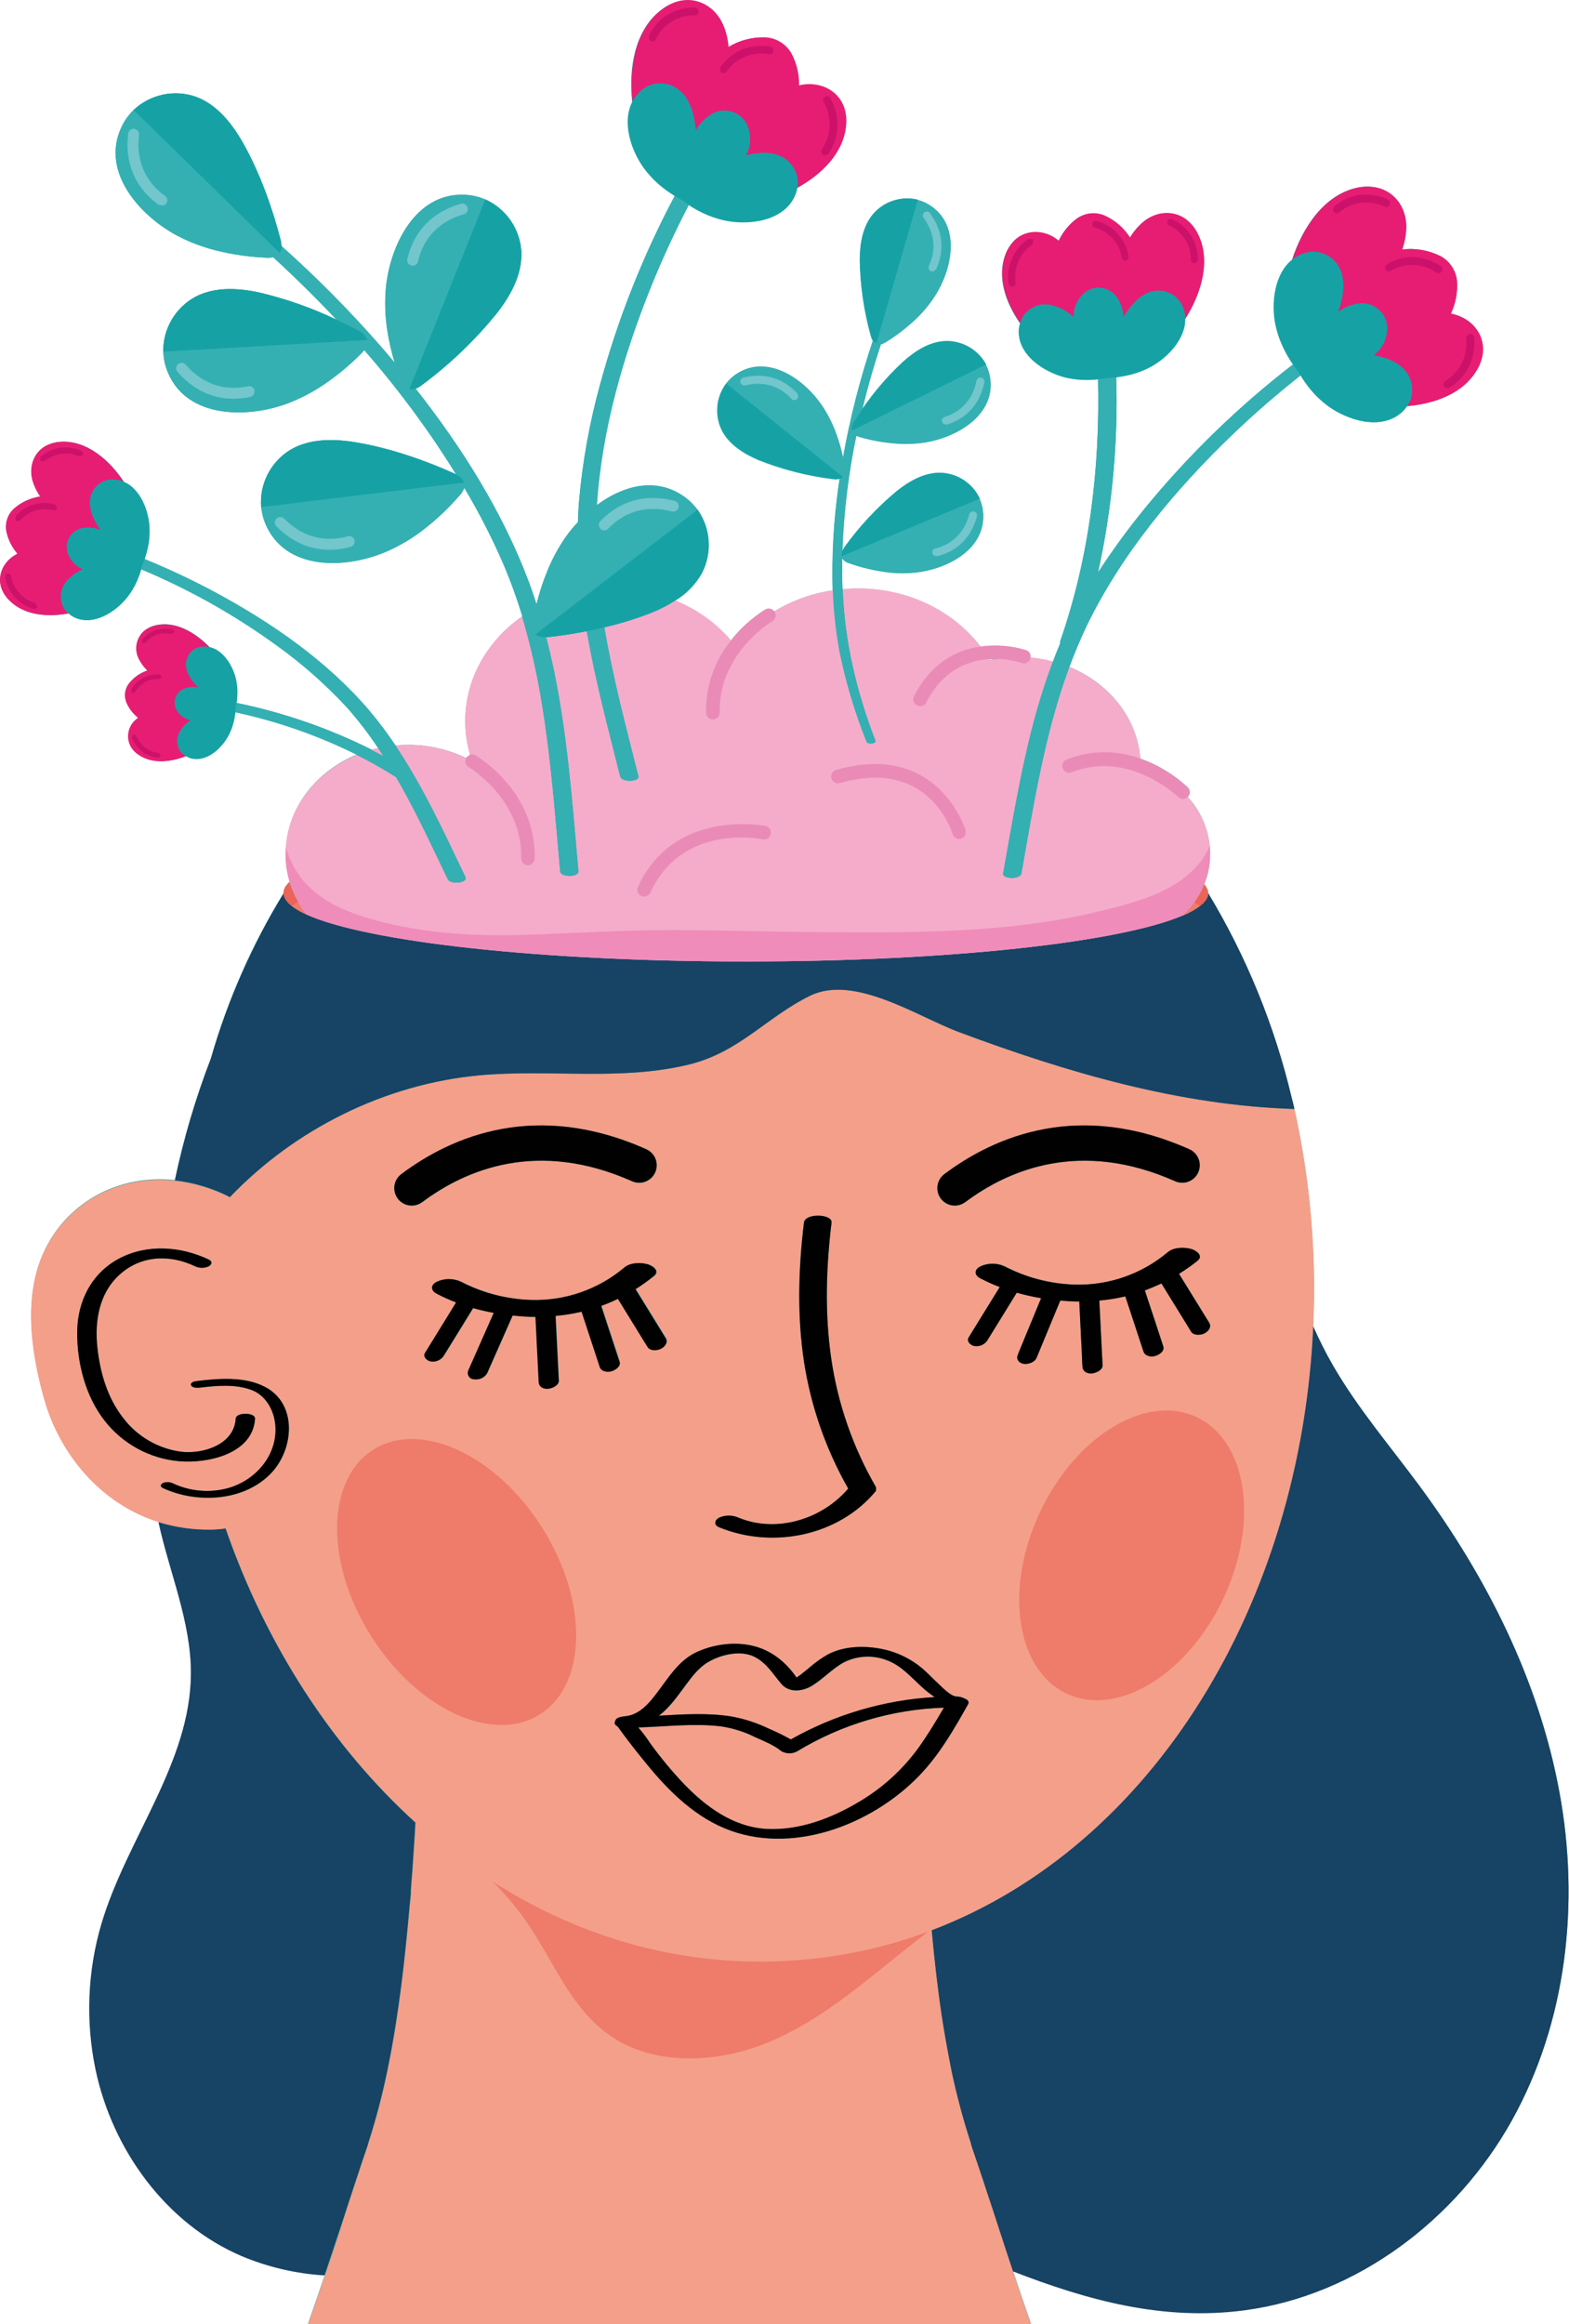 <?xml version="1.0" encoding="UTF-8"?> <svg xmlns="http://www.w3.org/2000/svg" width="736" height="1090" viewBox="0 0 736 1090" fill="none"> <path d="M731.479 840.323C721.877 788.189 697.407 739.564 665.917 696.912C652.174 678.308 637.036 660.635 625.409 640.591C621.913 634.59 618.808 628.289 615.942 621.928C616.347 612.821 616.467 603.624 616.227 594.383C615.609 569.521 612.595 544.777 607.226 520.494L607.136 520.104C606.746 518.379 606.355 516.653 605.89 514.988C597.88 481.101 584.644 448.666 566.658 418.85L566.418 417.455L566.313 417.125L565.563 415.625L565.473 415.505L564.858 414.709C566.688 410.165 567.625 405.311 567.618 400.412C567.564 390.522 563.819 381.009 557.116 373.737C557.412 373.441 557.647 373.091 557.807 372.704C557.967 372.318 558.049 371.904 558.049 371.486C558.049 371.068 557.967 370.654 557.807 370.268C557.647 369.882 557.412 369.531 557.116 369.236C550.695 363.277 543.131 358.683 534.882 355.733C533.382 336.605 520.24 320.402 501.636 312.781C503.902 306.689 506.392 300.658 509.137 294.777C525.641 260.166 551.37 229.41 578.915 203.08C588.847 193.568 599.289 184.597 610.061 176.075C611.532 178.501 613.182 180.812 614.997 182.991C617.282 185.693 619.864 188.128 622.694 190.253C631.995 197.169 648.198 202.255 657.86 193.043C658.66 192.262 659.374 191.396 659.99 190.463C673.133 189.383 686.47 184.462 692.862 173.3C694.212 170.993 695.099 168.445 695.472 165.798C696.462 157.847 691.511 150.555 683.26 147.795C682.359 147.502 681.443 147.262 680.514 147.075C682.679 142.483 683.679 137.428 683.425 132.357V132.267C683.25 129.686 682.411 127.194 680.988 125.034C679.566 122.873 677.61 121.116 675.308 119.935H675.233C669.786 117.274 663.68 116.262 657.665 117.024C658.887 113.619 659.541 110.035 659.6 106.417C659.6 97.146 653.914 89.659 645.558 87.949C642.744 87.395 639.85 87.395 637.036 87.949C621.298 91.04 610.961 106.657 606.04 121.915C597.609 128.681 596.244 142.529 598.269 152.326C599 155.787 600.123 159.155 601.615 162.363C602.995 165.363 604.632 168.239 606.506 170.959C580.734 190.837 557.322 213.599 536.728 238.802C528.987 248.306 521.76 258.217 515.079 268.492C521.682 238.455 524.544 207.716 523.6 176.975C526.004 176.688 528.385 176.237 530.726 175.625C533.766 174.824 536.705 173.681 539.488 172.22C547.335 168.049 555.991 159.272 555.856 149.715C563.508 137.713 568.324 121.795 561.512 109.208C560.324 106.957 558.703 104.964 556.741 103.342C550.83 98.601 542.504 98.946 536.157 104.212C533.718 106.297 531.639 108.771 530.006 111.533C527.101 106.986 522.929 103.388 518.004 101.181C515.885 100.289 513.572 99.959 511.289 100.221C509.005 100.484 506.827 101.332 504.967 102.682C501.354 105.379 498.467 108.93 496.565 113.019L494.51 111.518C487.939 107.452 480.137 108.203 475.261 113.379C473.653 115.146 472.404 117.21 471.586 119.455C467.565 130.152 471.766 142.049 478.487 151.651C478.194 152.597 478.008 153.573 477.932 154.561C477.107 166.458 489.769 174.575 499.761 177.065C502.819 177.792 505.949 178.174 509.093 178.206C511.097 178.223 513.101 178.123 515.094 177.906C516.054 219.508 511.088 261.321 497.345 300.748V301.769C496.145 304.604 495.005 307.485 493.91 310.365C490.424 309.442 486.865 308.819 483.273 308.505C483.383 307.782 483.24 307.044 482.868 306.415C482.496 305.786 481.918 305.305 481.232 305.054C474.312 302.952 467.019 302.374 459.853 303.359C447.341 286.856 426.262 276.024 402.318 276.024C399.902 276.024 397.517 276.159 395.146 276.384C395.146 274.883 395.011 273.533 394.981 272.093C394.981 268.657 394.981 265.207 394.981 261.771C395.836 263.011 397.118 263.892 398.582 264.247C404.067 266.166 409.732 267.528 415.49 268.312C419.966 268.917 424.496 269.008 428.993 268.582C443.545 267.172 461.999 258.215 461.144 241.157C461.017 238.698 460.442 236.283 459.448 234.031C457.819 230.525 455.254 227.536 452.035 225.395C448.816 223.253 445.068 222.042 441.205 221.894C433.584 221.699 426.472 225.719 420.516 230.49C411.286 238.16 403.069 246.972 396.062 256.715L395.071 258.395C395.743 240.24 397.941 222.173 401.643 204.385L403.518 205.061C409.108 206.635 414.844 207.64 420.636 208.061C425.144 208.379 429.674 208.188 434.139 207.491C448.556 205.151 466.485 195.039 464.489 178.086C464.209 175.639 463.482 173.264 462.344 171.079C460.498 167.683 457.751 164.863 454.405 162.928C451.059 160.993 447.244 160.018 443.38 160.112C435.759 160.397 428.918 164.868 423.277 169.999C416.237 176.572 409.934 183.891 404.478 191.828C406.949 181.616 409.844 171.514 413.165 161.523C414.123 161.248 415.034 160.828 415.865 160.277C420.79 157.2 425.394 153.636 429.608 149.64C432.886 146.514 435.801 143.026 438.294 139.243C446.291 127.016 450.882 106.957 437.004 97.011C435.014 95.562 432.77 94.499 430.388 93.875C426.634 92.951 422.698 93.082 419.013 94.252C415.328 95.422 412.038 97.586 409.504 100.506C404.583 106.327 403.278 114.399 403.263 122.02C403.476 134.019 405.215 145.942 408.439 157.502C408.643 158.327 408.972 159.116 409.414 159.842C403.401 177.772 398.717 196.12 395.401 214.737C394.502 210.453 393.258 206.249 391.681 202.165C390.04 197.945 387.937 193.92 385.41 190.163C377.173 178.086 360.415 166.158 345.907 175.16C343.81 176.446 341.968 178.11 340.476 180.066C338.183 183.178 336.793 186.863 336.459 190.714C336.126 194.566 336.862 198.435 338.586 201.895C342.082 208.676 349.088 212.967 356.064 215.908C367.231 220.311 378.912 223.28 390.826 224.744C391.825 224.897 392.845 224.851 393.826 224.609C393.661 225.794 393.451 226.965 393.301 228.15C391.023 244.297 390.109 260.608 390.571 276.909C380.825 278.347 371.468 281.73 363.055 286.856C362.598 286.217 361.921 285.77 361.153 285.601C360.386 285.432 359.583 285.553 358.9 285.941C352.73 289.832 347.274 294.754 342.772 300.493C335.653 292.267 326.694 285.836 316.622 281.725C321.768 278.614 326.034 274.24 329.014 269.017C331.461 264.337 332.571 259.073 332.222 253.804C331.872 248.534 330.077 243.463 327.034 239.147C325.038 236.439 322.567 234.116 319.742 232.291C306.54 223.739 291.687 228.18 279.865 236.956C282.115 201.685 292.347 166.443 305.52 133.902C310.741 121.03 316.637 108.398 323.013 96.125C325.156 97.539 327.392 98.807 329.704 99.921C332.9 101.443 336.257 102.6 339.711 103.372C351.038 105.862 367.856 103.897 372.912 91.46C373.317 90.418 373.614 89.337 373.798 88.234C385.335 81.858 395.476 71.911 396.692 59.084C396.981 56.407 396.742 53.701 395.987 51.117C393.616 43.481 386.115 38.86 377.443 39.715C376.5 39.818 375.563 39.973 374.638 40.18C374.726 35.105 373.561 30.085 371.247 25.567C370.027 23.287 368.238 21.36 366.053 19.974C363.869 18.589 361.363 17.792 358.78 17.661C352.723 17.457 346.739 19.021 341.556 22.162C341.283 18.543 340.411 14.994 338.976 11.66C335.165 3.198 326.974 -1.288 318.587 0.588C315.797 1.264 313.167 2.483 310.846 4.173C297.763 13.46 294.763 31.928 296.548 47.861C291.627 57.493 296.083 70.681 301.964 78.782C304.047 81.636 306.448 84.243 309.12 86.554C311.427 88.531 313.891 90.317 316.487 91.895C301.572 119.963 289.832 149.606 281.485 180.276C276.466 198.459 273.137 217.066 271.539 235.861C271.298 238.862 271.178 241.862 271.088 244.863C269.069 247.007 267.195 249.282 265.477 251.674C261.958 256.724 259.019 262.154 256.716 267.862C254.652 272.901 252.967 278.086 251.675 283.375C250.505 279.759 249.289 276.159 247.939 272.573C235.712 240.077 216.628 209.786 194.979 182.271C195.991 181.861 196.941 181.31 197.8 180.636C210.983 170.881 222.871 159.487 233.176 146.73C239.583 138.493 244.939 128.726 244.534 118.224C244.252 112.949 242.522 107.854 239.534 103.497C236.546 99.141 232.415 95.692 227.595 93.53C224.503 92.204 221.191 91.462 217.829 91.34C194.514 90.409 182.617 115.884 180.952 135.793C180.471 141.963 180.683 148.168 181.582 154.291C182.38 159.631 183.564 164.905 185.123 170.074C182.662 167.074 180.202 164.223 177.696 161.358C163.423 145.114 148.172 129.758 132.028 115.374C131.995 114.402 131.859 113.437 131.623 112.493C127.887 97.971 121.961 81.063 113.859 66.81C108.713 57.808 101.737 49.032 91.955 45.416C86.977 43.657 81.611 43.304 76.445 44.394C71.279 45.485 66.513 47.977 62.67 51.597C60.256 53.943 58.298 56.715 56.894 59.774C47.097 80.943 66.061 101.706 83.809 110.873C89.321 113.69 95.134 115.874 101.137 117.384C108.821 119.327 116.683 120.483 124.601 120.835C125.789 120.926 126.984 120.866 128.157 120.655C138.429 130.047 148.341 139.819 157.892 149.97C146.511 144.548 134.594 140.329 122.336 137.383C112.179 135.088 101.032 134.383 91.775 139.183C87.121 141.677 83.243 145.404 80.568 149.956C77.892 154.508 76.522 159.709 76.608 164.988C76.726 168.35 77.464 171.661 78.783 174.755C87.784 196.269 115.945 196.224 134.683 189.293C140.482 187.108 146.018 184.28 151.186 180.861C157.798 176.443 163.946 171.366 169.535 165.708L170.885 164.208C183.051 178.126 194.34 192.787 204.686 208.106C207.852 212.817 210.957 217.618 213.958 222.494L213.163 222.074C199.51 215.908 182.602 209.967 166.414 207.356C156.122 205.691 144.96 205.691 136.033 211.062C131.548 213.848 127.915 217.815 125.534 222.527C123.152 227.24 122.113 232.518 122.531 237.782C122.864 241.129 123.805 244.388 125.306 247.398C135.703 268.297 163.759 266.482 182.017 258.365C187.659 255.825 192.999 252.66 197.935 248.929C204.249 244.117 210.06 238.678 215.278 232.696C216.381 231.58 217.24 230.246 217.799 228.78C224.627 240.198 230.711 252.045 236.012 264.247C239.47 272.34 242.475 280.619 245.014 289.046C228.751 300.448 218.294 318.182 218.294 338.12C218.282 343.472 219.04 348.797 220.544 353.933L218.714 355.358V355.523C210.184 351.413 200.832 349.294 191.364 349.327C189.398 349.327 187.463 349.417 185.543 349.582C181.747 343.89 177.635 338.415 173.225 333.184C153.722 310.275 127.902 292.347 101.587 278.094C90.637 272.191 79.379 266.877 67.861 262.176C68.679 259.826 69.302 257.413 69.721 254.96C70.158 252.283 70.294 249.565 70.126 246.858C69.616 239.192 65.775 229.23 58.124 225.959C51.358 215.683 40.511 206.261 28.238 207.206C26.042 207.347 23.895 207.923 21.922 208.901C16.086 211.902 13.431 218.578 15.321 225.404C16.11 228.062 17.331 230.571 18.937 232.831C14.335 233.51 10.03 235.511 6.544 238.592C5.089 239.941 4.005 241.642 3.398 243.531C2.791 245.421 2.681 247.435 3.079 249.379C3.926 253.185 5.704 256.721 8.255 259.671L6.379 260.766C0.843 264.517 -1.317 270.938 1.023 276.609C1.856 278.497 3.043 280.208 4.519 281.65C11.54 288.611 22.402 289.496 32.349 287.651C32.994 288.224 33.698 288.727 34.45 289.151C43.541 294.012 54.418 286.901 59.879 279.879C61.54 277.732 62.95 275.401 64.08 272.933C64.965 270.991 65.702 268.985 66.285 266.932C88.701 276.293 109.957 288.22 129.627 302.474C141.652 311.071 152.771 320.868 162.813 331.714C168.152 337.738 173.06 344.13 177.501 350.843C176.451 351.068 175.401 351.278 174.381 351.563C154.309 341.518 133.009 334.144 111.024 329.629C111.287 327.785 111.407 325.924 111.384 324.063C111.336 321.942 111.05 319.833 110.529 317.776C109.028 311.955 104.648 304.859 98.317 303.449C91.64 296.533 81.963 290.846 72.662 293.337C70.995 293.771 69.426 294.519 68.041 295.542C66.066 297.144 64.716 299.387 64.225 301.882C63.734 304.377 64.134 306.965 65.355 309.195C66.349 311.128 67.652 312.886 69.211 314.401C65.767 315.571 62.742 317.725 60.51 320.597C59.582 321.842 58.992 323.306 58.798 324.847C58.603 326.387 58.81 327.952 59.399 329.389C60.602 332.188 62.478 334.646 64.86 336.545L63.57 337.655C61.801 339.256 60.648 341.427 60.314 343.79C59.98 346.153 60.484 348.558 61.74 350.588C62.641 351.932 63.804 353.08 65.16 353.963C71.537 358.299 80.013 357.429 87.379 354.533L89.21 355.358C96.891 357.774 104.213 350.753 107.408 344.571C108.378 342.664 109.123 340.65 109.629 338.57C110.016 337.038 110.287 335.478 110.439 333.904C130.198 338.144 149.35 344.837 167.449 353.828C148.726 361.51 135.478 377.923 134.218 397.216C134.218 398.221 134.053 399.197 134.053 400.217C134.053 404.688 134.705 409.136 135.988 413.419L135.793 413.614L135.283 414.139L134.443 415.114L134.068 415.655L133.543 416.675L133.333 417.155L133.108 418.52V418.67V418.76C118.258 442.949 106.761 469.042 98.932 496.325C91.783 514.871 86.134 533.96 82.038 553.41C52.618 550.275 26.978 566.913 18.262 593.002C11.555 613.001 15.261 636.51 20.932 656.419C27.788 680.424 46.212 704.728 74.537 713.595C79.683 737.314 89.81 760.238 89.75 784.483C89.645 826.491 59.654 861.912 47.742 902.135C41.245 924.258 40.302 947.642 44.997 970.217C52.888 1007.9 78.003 1042.56 113.439 1057.77C125.809 1062.98 138.973 1066.06 152.371 1066.87C149.771 1074.52 147.146 1082.15 144.495 1089.77H483.648C480.767 1081.53 477.947 1073.27 475.186 1064.99C510.038 1078.49 545.564 1088.38 584.046 1083.22C636.556 1076.18 683.275 1040.72 709.124 994.417C734.974 948.118 741.14 892.473 731.479 840.323ZM467.04 308.985C466.095 309.15 465.149 309.315 464.204 309.51L463.919 309.06C464.999 309 466.035 308.97 467.04 308.985Z" fill="#16A2A5"></path> <path d="M163.278 1033.62C164.479 1030.06 165.634 1026.49 166.819 1022.89C168.71 1017.18 170.51 1011.61 172.445 1006.06L172.73 1004.99C176.463 993.394 179.539 981.593 181.942 969.647C187.118 944.368 189.953 918.173 192.174 893.133C192.354 891.408 192.549 889.637 192.684 887.837V886.772V886.292C192.759 885.167 192.879 884.071 192.939 882.886C193.269 879.066 193.559 875.115 193.809 871.034C193.809 869.999 193.944 868.934 194.004 867.883C194.004 867.103 194.139 866.383 194.169 865.438C194.424 861.912 194.649 858.312 194.829 854.696C155.522 819.049 124.601 771.131 105.773 716.761C103.605 717.067 101.421 717.247 99.232 717.301C90.797 717.475 82.388 716.295 74.327 713.805C79.473 737.524 89.6 760.449 89.54 784.693C89.435 826.701 59.444 862.122 47.532 902.345C41.035 924.468 40.092 947.853 44.787 970.427C52.678 1008.11 77.793 1042.77 113.229 1057.98C125.599 1063.19 138.763 1066.27 152.161 1067.08C154.232 1060.96 156.277 1054.84 158.298 1048.71C160.038 1043.69 161.673 1038.63 163.278 1033.62Z" fill="#174365"></path> <path d="M731.479 840.324C721.892 788.189 697.408 739.565 665.917 696.912C652.174 678.309 637.037 660.635 625.409 640.592C621.914 634.591 618.808 628.289 615.943 621.928C610.167 751.552 540.929 865.753 436.99 905.211C438.205 918.638 439.75 932.306 441.776 945.808C442.906 953.099 444.176 960.321 445.586 967.472C445.796 968.792 446.111 970.068 446.336 971.358C448.736 982.722 451.741 993.95 455.338 1004.99L455.563 1006.06C457.498 1011.61 459.299 1017.18 461.249 1022.89C461.639 1024.08 462.029 1025.23 462.374 1026.39C463.184 1028.8 463.875 1031.22 464.79 1033.62C466.395 1038.63 468.03 1043.69 469.711 1048.7C471.481 1054.2 473.326 1059.69 475.157 1065.2C510.008 1078.7 545.535 1088.59 584.017 1083.43C636.527 1076.39 683.245 1040.93 709.095 994.627C734.945 948.329 741.141 892.473 731.479 840.324Z" fill="#174365"></path> <path d="M464.82 1033.62C463.98 1031.22 463.214 1028.8 462.404 1026.39C462.059 1025.23 461.669 1024.08 461.279 1022.89C459.329 1017.18 457.528 1011.61 455.593 1006.06L455.368 1004.99C451.771 993.95 448.766 982.722 446.366 971.358C446.141 970.068 445.826 968.792 445.616 967.472C444.206 960.331 442.936 953.11 441.805 945.808C439.78 932.306 438.235 918.638 437.02 905.211C541.034 865.753 610.242 751.552 616.018 621.928C616.423 612.822 616.543 603.625 616.303 594.383C615.685 569.521 612.67 544.777 607.301 520.494L607.211 520.104C553.201 518.409 500.406 502.866 449.982 484.098C430.568 476.896 400.893 456.808 380.099 466.965C359.305 477.121 347.018 493.459 322.998 499.296C290.817 507.082 257.436 501.276 224.82 504.321C180.622 508.432 138.419 529.451 107.799 561.482L107.199 561.152C99.288 557.189 90.74 554.649 81.949 553.651C52.513 550.515 26.889 567.153 18.157 593.243C11.451 613.242 15.156 636.751 20.843 656.66C27.684 680.664 46.107 704.969 74.432 713.835C82.494 716.325 90.902 717.505 99.337 717.331C101.526 717.278 103.71 717.097 105.878 716.791C124.707 771.161 155.627 819.08 194.935 854.726C194.755 858.342 194.53 861.943 194.275 865.468C194.275 866.338 194.17 867.134 194.11 867.914C194.11 868.964 193.975 870.029 193.915 871.064C193.665 875.145 193.374 879.096 193.044 882.917C193.044 884.102 192.864 885.197 192.789 886.322V886.802V887.867C192.654 889.668 192.459 891.438 192.279 893.163C190.059 918.218 187.223 944.413 182.047 969.678C179.644 981.624 176.569 993.425 172.836 1005.02L172.551 1006.09C170.615 1011.64 168.815 1017.21 166.925 1022.92C165.739 1026.52 164.584 1030.09 163.384 1033.65C161.779 1038.66 160.143 1043.72 158.538 1048.73C156.538 1054.86 154.492 1060.98 152.402 1067.09C149.801 1074.74 147.176 1082.38 144.525 1090H483.648C480.768 1081.76 477.947 1073.5 475.187 1065.22C473.356 1059.72 471.511 1054.23 469.741 1048.71C468.09 1043.69 466.425 1038.63 464.82 1033.62ZM567.274 620.263C568.534 622.303 566.929 624.239 565.113 625.214C563.298 626.189 559.982 626.369 558.782 624.434L556.757 621.118C552.756 614.697 548.795 608.271 544.875 601.839C542.324 603.05 539.724 604.14 537.073 605.11L537.163 605.35C540.004 613.992 542.844 622.638 545.685 631.29C546.435 633.555 543.689 635.311 541.934 635.791C540.179 636.271 537.118 635.896 536.398 633.705L535.183 630L527.891 607.856C523.882 608.793 519.811 609.445 515.709 609.806V610.151C516.209 620.153 516.709 630.155 517.209 640.157C517.329 642.467 513.909 643.892 512.123 644.012C509.948 644.147 507.908 643.112 507.788 640.802C507.713 639.301 507.653 637.921 507.578 636.481C507.148 627.749 506.717 619.013 506.287 610.271H504.877C502.402 610.271 499.896 610.046 497.376 609.821L497.226 610.196L486.289 636.616C485.404 638.791 482.403 639.811 480.288 639.511C478.172 639.211 476.522 637.546 477.407 635.416C477.917 634.155 478.442 632.91 478.907 631.65L488.404 608.696C484.542 608.066 480.72 607.215 476.957 606.145L463.304 628.304C462.689 629.312 461.794 630.121 460.73 630.632C459.665 631.143 458.475 631.335 457.303 631.185C455.503 631.005 453.208 629.07 454.423 627.089L456.448 623.789L468.976 603.49C465.864 602.317 462.828 600.954 459.884 599.409C456.883 597.909 456.973 595.373 459.884 593.813C461.671 592.979 463.62 592.547 465.592 592.547C467.565 592.547 469.513 592.979 471.301 593.813C481.361 599.057 492.46 601.999 503.797 602.425C519.863 602.994 535.567 597.572 547.86 587.212C550.711 584.901 555.571 584.811 558.917 585.802C561.183 586.462 564.663 588.892 561.813 591.218C559.047 593.441 556.146 595.49 553.126 597.354C557.837 604.975 562.553 612.612 567.274 620.263ZM442.976 550.665C466.98 532.662 506.407 516.069 557.912 538.993C558.897 539.43 559.786 540.057 560.529 540.838C561.272 541.619 561.853 542.539 562.241 543.545C562.628 544.551 562.813 545.623 562.786 546.701C562.759 547.778 562.52 548.84 562.083 549.825C561.645 550.81 561.018 551.699 560.237 552.442C559.456 553.185 558.536 553.766 557.531 554.154C556.525 554.541 555.452 554.726 554.375 554.699C553.297 554.672 552.236 554.433 551.251 553.996C507.008 534.297 473.236 548.46 452.787 563.807C451.927 564.452 450.949 564.92 449.908 565.186C448.867 565.453 447.784 565.511 446.72 565.358C445.656 565.206 444.633 564.845 443.709 564.297C442.784 563.749 441.977 563.025 441.333 562.165C440.689 561.305 440.22 560.326 439.954 559.285C439.688 558.244 439.629 557.161 439.782 556.097C439.934 555.033 440.295 554.01 440.843 553.086C441.391 552.162 442.116 551.354 442.976 550.71V550.665ZM337.296 711.735C338.736 711.093 340.295 710.761 341.872 710.761C343.449 710.761 345.008 711.093 346.448 711.735C364.271 719.101 385.605 712.53 397.892 698.082C387.38 679.636 380.342 659.418 377.128 638.431C373.828 616.872 374.473 594.923 377.128 573.349C377.684 568.743 390.556 569.238 390.061 573.349C387.51 594.503 386.835 615.972 389.926 637.111C393.026 658.373 400.154 678.848 410.93 697.437V699.118C393.527 720.346 362.306 726.528 337.296 716.206C334.716 715.156 335.196 712.89 337.296 711.735ZM49.063 666.201C40.061 654.799 36.085 638.866 36.205 624.554C36.325 610.241 43.077 596.874 56.159 590.047C69.242 583.221 84.919 584.481 97.942 590.662C99.757 591.533 99.442 592.898 97.942 593.813C96.938 594.288 95.842 594.535 94.731 594.535C93.621 594.535 92.524 594.288 91.521 593.813C79.398 588.052 65.791 588.652 55.694 598.104C46.302 606.91 44.322 619.978 45.717 632.25C47.022 643.787 50.353 655.279 57.494 664.581C60.778 669.007 64.92 672.726 69.674 675.515C74.427 678.304 79.694 680.106 85.159 680.814C95.376 681.939 109.809 677.438 110.559 665.301C110.754 662.106 119.816 662.301 119.636 665.301C118.616 681.879 97.132 686.41 83.944 685.225C77.136 684.617 70.525 682.615 64.525 679.342C58.524 676.069 53.261 671.596 49.063 666.201ZM127.527 690.551C114.91 704.158 92.436 705.344 76.383 697.812C75.138 697.227 75.288 696.177 76.383 695.562C77.102 695.236 77.882 695.067 78.671 695.067C79.46 695.067 80.24 695.236 80.959 695.562C89.088 699.425 98.333 700.25 107.018 697.887C120.521 694.107 131.203 681.294 128.998 666.742C128.022 660.425 124.272 654.229 118.106 651.889C110.424 648.978 101.602 649.818 93.696 650.779C92.691 650.899 90.215 650.899 89.705 649.668C89.195 648.438 91.055 647.838 91.971 647.718C102.383 646.473 114.76 645.378 124.422 650.449C139.62 658.46 137.804 679.404 127.527 690.551ZM186.608 562.112C185.963 561.253 185.493 560.275 185.227 559.234C184.961 558.193 184.902 557.109 185.056 556.046C185.209 554.982 185.571 553.959 186.121 553.036C186.67 552.113 187.397 551.307 188.259 550.665C212.263 532.662 251.69 516.069 303.195 538.993C304.18 539.43 305.069 540.057 305.812 540.838C306.555 541.619 307.136 542.539 307.524 543.545C307.911 544.551 308.096 545.623 308.069 546.701C308.042 547.778 307.803 548.84 307.366 549.825C306.928 550.81 306.301 551.699 305.52 552.442C304.739 553.185 303.819 553.766 302.813 554.154C301.808 554.541 300.735 554.726 299.658 554.699C298.58 554.672 297.519 554.433 296.534 553.996C252.275 534.297 218.519 548.46 198.07 563.807C197.205 564.46 196.219 564.935 195.169 565.203C194.119 565.471 193.027 565.528 191.955 565.37C190.882 565.213 189.852 564.843 188.924 564.284C187.996 563.725 187.188 562.986 186.548 562.112H186.608ZM281.426 640.952L280.211 637.231C277.78 629.85 275.355 622.468 272.934 615.087C268.919 616.022 264.843 616.679 260.737 617.052V617.427L262.237 647.433C262.342 649.743 258.922 651.154 257.151 651.274C254.961 651.424 252.921 650.388 252.815 648.063L252.59 643.742C252.17 635.011 251.74 626.279 251.3 617.547H249.89C246.889 617.547 243.694 617.247 240.573 616.917L240.198 617.772C236.347 626.484 232.497 635.201 228.646 643.922C228.044 644.944 227.152 645.764 226.084 646.279C225.016 646.795 223.819 646.982 222.645 646.818C222.149 646.832 221.657 646.724 221.214 646.501C220.77 646.279 220.388 645.951 220.103 645.545C219.818 645.139 219.637 644.669 219.578 644.176C219.519 643.683 219.583 643.184 219.764 642.722L221.43 638.986C224.85 631.215 228.281 623.444 231.722 615.672C228.466 615.072 225.225 614.322 222.045 613.437L208.407 635.581C207.791 636.589 206.897 637.398 205.833 637.911C204.769 638.425 203.579 638.621 202.406 638.476C200.606 638.281 198.31 636.361 199.526 634.381L201.566 631.08L214.078 610.766C210.968 609.59 207.932 608.227 204.987 606.685C202.061 605.185 202.076 602.65 204.987 601.089C206.776 600.253 208.727 599.82 210.703 599.82C212.678 599.82 214.629 600.253 216.419 601.089C226.487 606.297 237.586 609.203 248.915 609.596C264.984 610.173 280.694 604.757 292.993 594.398C295.828 592.073 300.704 591.998 304.035 592.898C306.3 593.573 309.781 595.988 306.931 598.314C304.167 600.54 301.266 602.59 298.244 604.45L312.391 627.404C313.652 629.46 312.061 631.38 310.246 632.355C308.431 633.33 305.115 633.51 303.915 631.575C303.24 630.465 302.55 629.37 301.875 628.274L289.992 608.981C287.453 610.201 284.855 611.293 282.206 612.251V612.492C285.046 621.133 287.892 629.78 290.742 638.431C291.478 640.712 288.732 642.467 286.977 642.932C285.222 643.397 282.056 643.142 281.366 640.952H281.426ZM342.727 858.492C326.599 852.671 314.027 840.309 303.39 827.271C298.694 821.525 294.013 815.614 289.707 809.583C289.341 809.468 289.017 809.247 288.777 808.948C288.536 808.649 288.39 808.285 288.357 807.903L288.807 806.657C289.407 805.307 291.913 804.992 294.013 804.782C301.649 803.732 306.675 795.945 310.846 790.229C315.347 784.108 319.848 777.882 326.944 774.671C336.231 770.471 347.948 769.421 357.46 773.171C361.577 774.862 365.32 777.35 368.472 780.493C370.11 782.114 371.615 783.865 372.973 785.729L373.588 786.689L375.298 785.549C376.798 784.408 378.299 783.148 379.799 781.918C382.45 779.585 385.336 777.534 388.411 775.797C395.537 772.091 404.329 771.686 412.13 773.006C419.803 774.254 426.986 777.586 432.894 782.638C435.534 784.948 437.935 787.529 440.515 789.914C442.406 791.655 445.706 795.165 448.482 795.585C449.798 795.558 451.1 795.851 452.277 796.441C453.778 796.996 454.873 797.866 454.108 799.201C448.002 810.048 441.73 821.03 433.374 830.332C411.875 854.336 374.143 869.849 342.667 858.477L342.727 858.492Z" fill="#F49F89"></path> <path d="M342.831 804.962C349.074 806.065 355.132 808.029 360.835 810.798C364.308 812.273 367.699 813.936 370.992 815.779C391.686 804.095 414.78 797.3 438.504 795.915C436.376 794.52 434.369 792.949 432.503 791.219C427.462 786.718 423.186 781.527 416.72 778.887C413.402 777.489 409.818 776.831 406.22 776.958C402.621 777.085 399.093 777.994 395.881 779.622C390.405 782.623 386.219 787.408 380.879 790.619C376.498 793.29 370.227 794.04 366.551 789.719C362.62 785.113 359.86 780.147 354.249 777.177C347.662 773.681 338.211 775.916 332.104 779.562C327.694 782.172 324.513 786.478 321.513 790.529C317.702 795.69 314.011 801.031 309.135 804.647C320.357 803.956 331.654 803.191 342.831 804.962Z" fill="#F49F89"></path> <path d="M366.416 821.15C362.921 818.269 358.3 816.514 354.219 814.654C349.11 812.1 343.624 810.383 337.971 809.568C325.144 808.068 312.256 809.718 299.399 810.108C301.527 812.56 303.482 815.157 305.25 817.879C309.903 824.268 314.949 830.361 320.358 836.123C330.98 847.3 344.077 856.962 359.995 857.712C374.998 858.402 389.761 852.806 402.453 845.305C413.978 838.61 423.921 829.506 431.603 818.615C435.654 812.853 439.27 806.897 442.765 800.821C418.46 801.641 394.774 808.693 373.978 821.3C372.817 821.947 371.505 822.274 370.177 822.248C368.848 822.221 367.55 821.842 366.416 821.15Z" fill="#F49F89"></path> <path d="M107.783 561.437C138.419 529.406 180.622 508.387 224.805 504.276C257.421 501.276 290.817 507.037 322.983 499.25C346.988 493.414 359.41 477.016 380.084 466.919C400.758 456.822 430.583 476.851 449.982 484.053C500.406 502.866 553.156 518.409 607.211 520.059C606.821 518.334 606.446 516.609 605.966 514.943C597.956 481.056 584.72 448.622 566.733 418.805V419.196L566.568 420.231L566.343 420.756L565.878 421.731L565.593 422.121L564.678 423.246L564.453 423.486L562.953 424.762H562.878C560.47 426.541 557.849 428.013 555.076 429.142C525.836 441.895 445.001 450.896 349.853 450.896C253.565 450.896 171.92 441.61 143.625 428.752C141.219 427.712 138.943 426.393 136.844 424.822L135.344 423.441L135.134 423.231L134.203 422.076L133.948 421.686L133.468 420.696L133.273 420.216L133.093 419.121V418.88C118.246 443.076 106.749 469.174 98.917 496.46C91.764 515.003 86.12 534.094 82.039 553.545C90.83 554.544 99.377 557.083 107.288 561.047L107.783 561.437Z" fill="#174365"></path> <path d="M565.548 415.505L564.933 414.71L564.918 414.77L565.548 415.505Z" fill="#EF7B6B"></path> <path d="M135.887 413.615L135.689 413.813L135.887 413.645V413.615Z" fill="#EF7B6B"></path> <path d="M555.106 429.263C557.879 428.134 560.5 426.662 562.907 424.882C562.079 424.254 561.212 423.678 560.312 423.157C558.759 425.341 557.017 427.385 555.106 429.263Z" fill="#EF7B6B"></path> <path d="M136.844 424.882C138.942 426.453 141.218 427.772 143.625 428.813C142.222 426.942 140.959 424.971 139.844 422.916C138.799 423.5 137.796 424.157 136.844 424.882Z" fill="#EF7B6B"></path> <path d="M560.282 423.156C561.182 423.677 562.049 424.253 562.877 424.882H562.952L564.452 423.606L564.677 423.366L565.593 422.241L565.878 421.851L566.343 420.876L566.568 420.351L566.733 419.316V418.926L566.493 417.53L566.388 417.2L565.638 415.7L565.548 415.58L564.903 414.845C563.694 417.787 562.143 420.577 560.282 423.156Z" fill="#EA6557"></path> <path d="M133.214 420.275L133.409 420.755L133.889 421.746L134.144 422.136L135.074 423.291L135.284 423.501L136.784 424.881C137.737 424.156 138.739 423.499 139.785 422.916C138.135 419.977 136.807 416.868 135.824 413.644L135.629 413.809L135.119 414.334L134.279 415.309L133.904 415.85L133.379 416.87L133.169 417.35L132.943 418.715V418.865V418.94V419.18L133.214 420.275Z" fill="#EA6557"></path> <path d="M177.366 350.902C176.316 351.127 175.266 351.337 174.246 351.623C176.061 352.538 177.876 353.483 179.662 354.458C178.911 353.273 178.146 352.073 177.366 350.902Z" fill="#F4ACCA"></path> <path d="M139.844 422.916C140.959 424.971 142.222 426.942 143.625 428.812C171.92 441.669 253.55 450.896 349.853 450.896C445 450.896 525.835 441.895 555.076 429.202C556.987 427.324 558.729 425.281 560.282 423.096C562.148 420.493 563.699 417.678 564.903 414.709C566.733 410.165 567.67 405.311 567.663 400.412C567.663 381.613 554.011 365.68 535.047 359.994V359.184C535.047 338.57 521.32 320.852 501.606 312.766C490.039 343.851 484.863 377.052 479.102 409.624C478.562 412.624 470.1 412.219 470.565 409.624C474.586 387.119 478.277 364.615 483.918 342.501C486.673 331.55 490.039 320.761 493.999 310.185C488.698 308.779 483.236 308.068 477.751 308.07C473.21 308.096 468.685 308.599 464.249 309.57C452.682 289.586 429.352 275.904 402.468 275.904C400.052 275.904 397.667 276.039 395.296 276.264C396.181 300.913 401.747 324.273 410.644 347.362C411.244 348.862 407.028 349.192 406.533 347.917C401.191 334.499 397.035 320.638 394.111 306.494C392.253 296.697 391.16 286.771 390.84 276.804C372.793 279.285 356.398 288.63 345.067 302.894C337.681 293.431 327.939 286.074 316.817 281.56C313.073 283.945 309.103 285.955 304.964 287.561C297.973 290.265 290.798 292.47 283.495 294.162C287.411 317.732 293.667 341.016 299.473 364.09C300.089 366.551 291.702 367.091 290.937 364.09C285.311 341.751 279.34 319.457 275.394 296.728L275.274 295.962C269.063 297.178 262.957 298.093 257.271 298.723H256.175C265.492 334.49 268.043 371.862 271.313 408.588C271.568 411.379 263.047 411.589 262.777 408.588C260.481 382.769 258.561 356.889 254.405 331.294C252.166 317.019 248.994 302.906 244.908 289.046C228.645 300.448 218.188 318.182 218.188 338.12C218.184 344.536 219.28 350.904 221.429 356.949C212.19 351.88 201.812 349.246 191.273 349.297C189.293 349.297 187.358 349.387 185.437 349.552C198.445 368.891 208.257 390.315 218.308 411.274C219.674 414.124 211.287 414.904 210.087 412.384C202.916 397.381 195.939 382.378 187.823 367.931C187.163 366.746 186.442 365.575 185.752 364.405L185.437 364.24C179.585 360.522 173.546 357.107 167.344 354.008C147.645 362.095 133.948 379.798 133.948 400.382C133.948 404.853 134.6 409.301 135.883 413.584C136.862 416.829 138.19 419.958 139.844 422.916Z" fill="#F4ACCA"></path> <path d="M262.777 408.618C263.047 411.619 271.569 411.409 271.313 408.618C268.043 371.892 265.492 334.52 256.176 298.753H257.271C262.987 298.123 269.093 297.253 275.274 295.993L275.394 296.758C279.34 319.487 285.311 341.766 290.937 364.12C291.702 367.121 300.089 366.581 299.474 364.12C293.668 341.046 287.471 317.762 283.496 294.192C290.799 292.501 297.973 290.295 304.965 287.591C309.103 285.985 313.073 283.975 316.817 281.59C321.963 278.479 326.229 274.105 329.209 268.883C331.656 264.203 332.766 258.939 332.417 253.669C332.067 248.399 330.272 243.328 327.229 239.012C325.233 236.305 322.762 233.982 319.937 232.156C306.735 223.604 291.882 228.045 280.06 236.822C282.31 201.55 292.542 166.309 305.715 133.768C310.936 120.895 316.832 108.263 323.208 95.991C322.308 95.406 321.423 94.82 320.568 94.19L320.087 93.95C318.887 93.29 317.732 92.525 316.562 91.79C301.646 119.858 289.907 149.502 281.56 180.171C276.548 198.356 273.219 216.962 271.613 235.756C271.373 238.757 271.253 241.758 271.163 244.758C269.144 246.902 267.27 249.177 265.552 251.569C262 256.649 259.036 262.115 256.716 267.862C254.652 272.901 252.967 278.086 251.675 283.375C250.505 279.76 249.289 276.159 247.939 272.573C235.712 240.077 216.628 209.787 194.979 182.272C195.991 181.861 196.941 181.31 197.8 180.636C210.983 170.881 222.87 159.487 233.176 146.73C239.583 138.493 244.939 128.727 244.533 118.225C244.252 112.95 242.522 107.854 239.534 103.498C236.546 99.141 232.415 95.692 227.595 93.53C224.503 92.204 221.191 91.462 217.829 91.34C194.514 90.409 182.617 115.884 180.952 135.793C180.471 141.963 180.683 148.168 181.582 154.291C182.378 159.632 183.567 164.908 185.137 170.074C182.677 167.134 180.177 164.228 177.636 161.358C163.383 145.116 148.152 129.76 132.028 115.374C131.995 114.402 131.859 113.437 131.623 112.494C127.887 97.971 121.961 81.063 113.859 66.81C108.713 57.809 101.737 49.032 91.955 45.416C86.977 43.658 81.611 43.304 76.445 44.395C71.279 45.485 66.513 47.977 62.67 51.597C60.256 53.943 58.298 56.715 56.894 59.774C47.097 80.943 66.06 101.707 83.809 110.873C89.321 113.69 95.134 115.874 101.137 117.385C108.821 119.327 116.683 120.483 124.601 120.835C125.789 120.927 126.984 120.866 128.157 120.655C138.429 130.047 148.341 139.819 157.892 149.971C146.517 144.535 134.605 140.301 122.351 137.338C112.179 135.043 101.032 134.338 91.775 139.139C87.12 141.63 83.243 145.357 80.57 149.91C77.896 154.463 76.53 159.664 76.622 164.943C76.728 168.305 77.461 171.617 78.783 174.71C87.784 196.224 115.945 196.179 134.683 189.248C140.482 187.063 146.018 184.235 151.186 180.816C157.796 176.412 163.944 171.35 169.535 165.708L170.9 164.208C183.056 178.13 194.34 192.791 204.686 208.106C207.852 212.817 210.957 217.618 213.958 222.494L213.163 222.074C199.51 215.908 182.602 209.967 166.414 207.356C156.137 205.691 144.96 205.691 136.033 211.062C131.548 213.848 127.915 217.815 125.534 222.528C123.152 227.241 122.113 232.518 122.531 237.782C122.864 241.129 123.805 244.388 125.306 247.399C135.703 268.297 163.759 266.482 182.017 258.366C187.659 255.825 192.999 252.66 197.935 248.929C204.249 244.117 210.06 238.679 215.278 232.696C216.381 231.58 217.24 230.246 217.799 228.78C224.627 240.198 230.711 252.045 236.012 264.247C239.47 272.34 242.475 280.619 245.014 289.046C249.099 302.906 252.271 317.019 254.51 331.294C258.561 356.919 260.481 382.799 262.777 408.618Z" fill="#34B0B3"></path> <path d="M406.489 347.857C406.984 349.132 411.2 348.832 410.6 347.302C401.703 324.212 396.137 300.793 395.252 276.203C395.252 274.703 395.117 273.353 395.087 271.913C395.087 268.477 395.087 265.026 395.087 261.591C395.942 262.831 397.224 263.712 398.687 264.066C404.173 265.986 409.837 267.348 415.596 268.132C420.071 268.737 424.602 268.828 429.098 268.402C443.651 266.992 462.104 258.035 461.249 240.977C461.122 238.518 460.548 236.103 459.554 233.85C457.924 230.344 455.359 227.356 452.14 225.214C448.921 223.073 445.174 221.861 441.31 221.713C433.689 221.518 426.578 225.539 420.622 230.31C411.395 237.984 403.178 246.795 396.167 256.535L395.192 258.215C395.851 240.059 398.044 221.991 401.748 204.205L403.623 204.88C409.214 206.455 414.949 207.46 420.742 207.881C425.25 208.199 429.779 208.008 434.244 207.311C448.662 204.97 466.59 194.858 464.595 177.905C464.314 175.458 463.587 173.083 462.449 170.899C460.603 167.503 457.856 164.682 454.511 162.747C451.165 160.812 447.35 159.838 443.486 159.932C435.864 160.217 429.023 164.688 423.382 169.819C416.342 176.391 410.039 183.711 404.584 191.648C407.074 181.436 409.97 171.334 413.27 161.342C414.23 161.07 415.141 160.65 415.971 160.097C420.896 157.02 425.499 153.456 429.713 149.46C432.992 146.333 435.906 142.845 438.4 139.063C446.396 126.836 451.002 106.777 437.11 96.83C435.119 95.382 432.875 94.318 430.493 93.695C426.739 92.771 422.803 92.901 419.118 94.071C415.433 95.241 412.143 97.406 409.61 100.326C404.689 106.147 403.383 114.218 403.368 121.84C403.581 133.839 405.321 145.762 408.544 157.321C408.749 158.146 409.078 158.936 409.52 159.662C403.506 177.591 398.823 195.939 395.507 214.557C394.608 210.273 393.363 206.068 391.786 201.985C390.145 197.765 388.042 193.739 385.515 189.982C377.279 177.905 360.52 165.978 346.013 174.98C343.912 176.262 342.07 177.926 340.582 179.886C338.288 182.998 336.898 186.682 336.565 190.534C336.231 194.386 336.967 198.254 338.691 201.715C342.187 208.496 349.193 212.787 356.17 215.727C367.337 220.13 379.017 223.099 390.931 224.564C391.93 224.716 392.95 224.67 393.932 224.429C393.767 225.614 393.571 226.784 393.406 227.969C391.128 244.117 390.215 260.428 390.676 276.728C390.996 286.695 392.089 296.622 393.947 306.419C396.908 320.572 401.105 334.437 406.489 347.857Z" fill="#34B0B3"></path> <path d="M304.305 40.21C306.976 39.093 309.927 38.827 312.755 39.45C315.583 40.073 318.149 41.554 320.103 43.691C324.154 48.056 325.744 54.628 326.344 60.959V61.319C328.225 57.878 331.045 55.042 334.476 53.142C336.646 52.062 339.095 51.67 341.494 52.019C343.894 52.367 346.129 53.44 347.903 55.093C349.04 56.194 349.947 57.51 350.574 58.964C351.507 61.188 351.93 63.594 351.81 66.003C351.691 68.413 351.033 70.765 349.884 72.886C354.939 71.596 360.175 71.101 364.736 72.706C367.478 73.638 369.865 75.396 371.568 77.738C373.271 80.081 374.207 82.893 374.248 85.788C374.236 86.554 374.155 87.317 374.008 88.069C385.545 81.693 395.687 71.746 396.902 58.918C397.192 56.242 396.952 53.535 396.197 50.952C393.827 43.316 386.325 38.695 377.654 39.55C376.711 39.653 375.774 39.808 374.848 40.015C374.936 34.939 373.772 29.92 371.458 25.402C370.237 23.121 368.448 21.195 366.264 19.809C364.079 18.424 361.574 17.627 358.99 17.496C352.934 17.292 346.949 18.856 341.767 21.997C341.493 18.377 340.621 14.829 339.187 11.495C335.376 3.033 327.184 -1.453 318.798 0.423C316.007 1.099 313.377 2.318 311.056 4.008C297.974 13.295 294.973 31.763 296.759 47.696C297.536 46.127 298.548 44.685 299.759 43.421C301.059 42.074 302.601 40.985 304.305 40.21Z" fill="#E71D73"></path> <path d="M320.598 94.16C321.453 94.79 322.338 95.375 323.238 95.96C325.381 97.373 327.617 98.641 329.929 99.756C333.125 101.277 336.482 102.435 339.936 103.206C351.263 105.697 368.082 103.731 373.137 91.294C373.542 90.252 373.839 89.171 374.023 88.069C374.17 87.317 374.25 86.554 374.263 85.788C374.222 82.892 373.285 80.08 371.582 77.738C369.879 75.395 367.493 73.638 364.751 72.706C360.25 71.1 354.954 71.595 349.898 72.886C351.047 70.764 351.706 68.412 351.825 66.003C351.945 63.593 351.522 61.188 350.588 58.963C349.962 57.509 349.055 56.194 347.918 55.092C346.144 53.44 343.908 52.367 341.509 52.019C339.11 51.67 336.661 52.062 334.49 53.142C331.06 55.042 328.24 57.877 326.359 61.319V60.959C325.759 54.627 324.168 48.056 320.118 43.69C318.163 41.554 315.597 40.073 312.77 39.45C309.942 38.827 306.991 39.092 304.32 40.21C302.598 40.989 301.04 42.088 299.729 43.45C298.518 44.715 297.506 46.157 296.728 47.726C291.807 57.358 296.263 70.545 302.144 78.647C304.227 81.501 306.628 84.108 309.301 86.418C311.607 88.395 314.071 90.181 316.667 91.759C317.837 92.494 318.992 93.26 320.193 93.92L320.598 94.16Z" fill="#16A2A5"></path> <path d="M470.58 409.623C470.13 412.219 478.577 412.624 479.117 409.623C484.938 377.052 490.114 343.851 501.621 312.765C503.887 306.674 506.377 300.643 509.123 294.762C525.626 260.151 551.355 229.395 578.886 203.065C588.847 193.553 599.274 184.582 610.046 176.06L609.011 174.335L608.441 173.63C607.766 172.745 607.121 171.844 606.491 170.914C580.719 190.792 557.307 213.554 536.713 238.757C528.972 248.26 521.745 258.171 515.064 268.447C521.667 238.41 524.529 207.671 523.585 176.93C522.085 177.11 520.585 177.245 519.084 177.32H518.619C517.434 177.515 516.249 177.695 515.064 177.83C516.024 219.433 511.058 261.246 497.315 300.673V301.693C496.115 304.529 494.975 307.409 493.88 310.29C489.919 320.866 486.554 331.654 483.798 342.606C478.292 364.615 474.601 387.164 470.58 409.623Z" fill="#34B0B3"></path> <path d="M616.212 118.105C619.106 118.181 621.905 119.15 624.225 120.88C626.546 122.61 628.275 125.015 629.175 127.766C631.095 133.407 629.835 140.054 627.779 146.07L627.659 146.4C630.784 144.039 634.514 142.614 638.416 142.289C640.839 142.208 643.229 142.863 645.272 144.168C647.316 145.472 648.916 147.364 649.863 149.595C650.432 151.069 650.717 152.637 650.703 154.216C650.636 156.628 650.029 158.994 648.929 161.141C647.828 163.287 646.261 165.161 644.342 166.624C649.488 167.524 654.469 169.234 657.965 172.625C660.078 174.605 661.53 177.189 662.12 180.024C662.711 182.86 662.413 185.808 661.266 188.468L660.095 190.448C673.238 189.368 686.575 184.447 692.966 173.285C694.317 170.978 695.204 168.43 695.577 165.783C696.567 157.832 691.616 150.541 683.365 147.78C682.464 147.487 681.547 147.247 680.619 147.06C682.784 142.468 683.784 137.413 683.53 132.342V132.252C683.355 129.671 682.515 127.179 681.093 125.019C679.671 122.858 677.714 121.101 675.413 119.92H675.338C669.891 117.259 663.784 116.247 657.77 117.009C658.992 113.604 659.646 110.02 659.705 106.402C659.705 97.131 654.019 89.644 645.663 87.934C642.849 87.38 639.955 87.38 637.141 87.934C621.403 91.025 611.066 106.642 606.145 121.9C607.503 120.796 609.02 119.906 610.646 119.26C612.41 118.52 614.3 118.128 616.212 118.105Z" fill="#E71D73"></path> <path d="M609.116 174.275L610.151 176C611.622 178.426 613.272 180.738 615.087 182.917C617.372 185.618 619.954 188.054 622.783 190.178C632.085 197.094 648.288 202.18 657.95 192.969C658.75 192.187 659.464 191.322 660.08 190.388L661.251 188.408C662.398 185.748 662.696 182.8 662.105 179.964C661.515 177.129 660.064 174.545 657.95 172.565C654.454 169.234 649.473 167.524 644.327 166.564C646.246 165.101 647.813 163.228 648.914 161.081C650.014 158.934 650.621 156.568 650.689 154.156C650.702 152.577 650.417 151.009 649.849 149.536C648.901 147.304 647.301 145.412 645.258 144.108C643.214 142.804 640.824 142.149 638.401 142.229C634.499 142.554 630.769 143.979 627.644 146.34L627.764 146.01C629.82 140.009 631.08 133.348 629.16 127.707C628.26 124.956 626.531 122.55 624.21 120.82C621.89 119.091 619.091 118.121 616.197 118.045C614.306 118.045 612.432 118.407 610.676 119.11C609.05 119.756 607.533 120.646 606.175 121.75C597.744 128.517 596.379 142.364 598.404 152.161C599.135 155.623 600.258 158.99 601.75 162.198C603.13 165.198 604.767 168.075 606.64 170.794C607.271 171.725 607.916 172.625 608.591 173.51L609.116 174.275Z" fill="#16A2A5"></path> <path d="M30.129 274.133C32.316 270.926 35.393 268.429 38.981 266.947C37.262 266.261 35.719 265.199 34.465 263.839C33.211 262.478 32.278 260.854 31.734 259.085C31.403 257.916 31.291 256.695 31.404 255.485C31.643 253.636 32.438 251.905 33.684 250.519C34.93 249.134 36.568 248.16 38.38 247.728C41.336 247.168 44.391 247.459 47.187 248.568L47.022 248.343C44.262 244.322 41.981 239.657 42.221 235.096C42.326 232.877 43.113 230.744 44.474 228.988C45.835 227.232 47.705 225.939 49.828 225.284C51.228 224.897 52.689 224.78 54.133 224.939C55.477 225.085 56.791 225.428 58.034 225.959C51.268 215.682 40.421 206.26 28.149 207.206C25.952 207.347 23.805 207.923 21.832 208.901C15.996 211.901 13.341 218.578 15.231 225.404C16.02 228.061 17.241 230.571 18.847 232.83C14.245 233.509 9.94 235.511 6.455 238.591C4.999 239.94 3.916 241.641 3.309 243.531C2.702 245.42 2.591 247.434 2.989 249.378C3.836 253.185 5.614 256.721 8.165 259.67L6.29 260.766C0.754 264.516 -1.407 270.937 0.934 276.608C1.766 278.497 2.953 280.208 4.429 281.649C11.45 288.611 22.312 289.496 32.259 287.651L30.984 286.42C29.607 284.703 28.787 282.606 28.634 280.41C28.481 278.214 29.003 276.024 30.129 274.133Z" fill="#E71D73"></path> <path d="M66.886 264.742C67.201 263.902 67.456 263.032 67.756 262.176C68.575 259.827 69.197 257.413 69.616 254.96C70.053 252.283 70.189 249.566 70.021 246.859C69.511 239.192 65.671 229.23 58.019 225.96C56.776 225.429 55.462 225.085 54.118 224.94C52.674 224.781 51.213 224.898 49.813 225.285C47.69 225.939 45.82 227.233 44.459 228.989C43.098 230.744 42.311 232.877 42.206 235.096C41.966 239.597 44.247 244.323 47.007 248.344L47.172 248.569C44.376 247.46 41.321 247.169 38.365 247.729C36.553 248.161 34.915 249.135 33.669 250.52C32.423 251.905 31.628 253.637 31.389 255.485C31.276 256.695 31.388 257.916 31.719 259.086C32.263 260.855 33.196 262.479 34.45 263.839C35.704 265.2 37.247 266.262 38.966 266.947C35.378 268.429 32.301 270.927 30.114 274.134C28.958 276.032 28.415 278.24 28.56 280.458C28.705 282.676 29.531 284.795 30.924 286.526L32.199 287.756C32.844 288.329 33.548 288.832 34.3 289.256C43.391 294.117 54.268 287.006 59.729 279.985C61.39 277.837 62.8 275.507 63.93 273.038C64.815 271.096 65.552 269.09 66.136 267.037L66.571 265.432L66.886 264.742Z" fill="#16A2A5"></path> <path d="M185.752 364.435C186.443 365.606 187.163 366.776 187.823 367.961C195.939 382.424 202.916 397.486 210.087 412.414C211.287 414.935 219.674 414.155 218.308 411.304C208.257 390.3 198.445 368.921 185.437 349.583C181.642 343.89 177.53 338.416 173.12 333.185C153.617 310.275 127.797 292.347 101.482 278.094C90.532 272.191 79.273 266.877 67.756 262.176C67.456 263.032 67.201 263.902 66.885 264.742L66.585 265.387L66.15 266.992C88.566 276.353 109.822 288.28 129.492 302.534C141.516 311.131 152.636 320.928 162.678 331.774C168.017 337.798 172.925 344.19 177.366 350.903C178.146 352.073 178.866 353.273 179.661 354.459C177.876 353.483 176.061 352.538 174.245 351.623C154.174 341.578 132.874 334.204 110.889 329.689C110.769 330.469 110.694 331.189 110.544 332.014L110.424 332.554L110.303 334.055C130.063 338.296 149.214 344.989 167.314 353.978C173.516 357.077 179.555 360.492 185.407 364.21L185.752 364.435Z" fill="#34B0B3"></path> <path d="M83.674 344.526C84.906 341.731 86.93 339.358 89.495 337.7C88.069 337.432 86.721 336.847 85.553 335.987C84.384 335.127 83.424 334.015 82.743 332.734C82.319 331.885 82.059 330.964 81.978 330.018C81.888 328.565 82.245 327.118 83.001 325.874C83.757 324.629 84.877 323.646 86.209 323.057C88.399 322.201 90.788 321.988 93.095 322.442L92.93 322.292C90.245 319.576 87.814 316.291 87.349 312.795C87.112 311.077 87.409 309.327 88.201 307.784C88.993 306.24 90.241 304.978 91.775 304.169C92.794 303.669 93.899 303.368 95.031 303.283C96.086 303.199 97.148 303.275 98.181 303.508C91.505 296.592 81.828 290.906 72.527 293.397C70.86 293.83 69.291 294.579 67.906 295.602C65.931 297.204 64.581 299.447 64.09 301.942C63.599 304.437 63.999 307.024 65.22 309.255C66.214 311.188 67.516 312.946 69.076 314.46C65.632 315.631 62.607 317.785 60.374 320.657C59.447 321.902 58.857 323.366 58.663 324.906C58.468 326.447 58.675 328.011 59.264 329.448C60.467 332.247 62.343 334.706 64.725 336.605L63.435 337.715C61.663 339.314 60.509 341.485 60.174 343.849C59.84 346.213 60.346 348.619 61.605 350.647C62.505 351.991 63.669 353.14 65.025 354.023C71.401 358.359 79.878 357.488 87.244 354.593L86.104 353.828C84.798 352.711 83.865 351.221 83.43 349.558C82.996 347.895 83.081 346.139 83.674 344.526Z" fill="#E71D73"></path> <path d="M110.544 332.014C110.694 331.248 110.769 330.513 110.889 329.688C111.152 327.845 111.272 325.984 111.249 324.122C111.201 322.001 110.914 319.892 110.393 317.836C108.893 312.015 104.512 304.919 98.181 303.508C97.148 303.275 96.086 303.199 95.031 303.283C93.899 303.368 92.794 303.668 91.775 304.168C90.241 304.978 88.993 306.24 88.201 307.783C87.409 309.327 87.112 311.077 87.349 312.795C87.814 316.336 90.245 319.576 92.93 322.292L93.095 322.442C90.788 321.988 88.399 322.201 86.209 323.057C84.877 323.646 83.757 324.629 83.001 325.873C82.245 327.118 81.888 328.565 81.978 330.018C82.059 330.964 82.319 331.885 82.743 332.734C83.424 334.015 84.384 335.127 85.553 335.987C86.721 336.847 88.069 337.432 89.495 337.7C86.93 339.358 84.906 341.731 83.674 344.526C83.058 346.149 82.96 347.923 83.393 349.605C83.825 351.286 84.767 352.792 86.089 353.918L87.229 354.683L89.059 355.508C96.741 357.923 104.062 350.902 107.258 344.721C108.228 342.813 108.973 340.799 109.478 338.72C109.863 337.186 110.139 335.627 110.303 334.054L110.424 332.554L110.544 332.014Z" fill="#16A2A5"></path> <path d="M491.899 142.859C496.332 143.665 500.431 145.751 503.691 148.86C503.603 146.72 503.993 144.587 504.834 142.617C505.675 140.647 506.945 138.89 508.552 137.473C509.628 136.569 510.865 135.877 512.198 135.433C514.262 134.807 516.467 134.825 518.52 135.484C520.573 136.143 522.377 137.413 523.69 139.123C525.677 141.974 526.816 145.329 526.976 148.8L527.126 148.53C530.126 143.714 533.907 139.093 538.843 137.203C541.233 136.259 543.856 136.077 546.354 136.681C548.851 137.286 551.101 138.647 552.796 140.579C553.871 141.873 554.691 143.359 555.211 144.96C555.689 146.449 555.946 148.001 555.976 149.565C563.613 137.563 568.428 121.645 561.617 109.058C560.429 106.807 558.808 104.814 556.846 103.192C550.935 98.451 542.609 98.796 536.262 104.062C533.823 106.147 531.744 108.621 530.111 111.383C527.206 106.836 523.034 103.238 518.109 101.031C515.99 100.139 513.677 99.809 511.394 100.072C509.11 100.334 506.932 101.182 505.072 102.532C501.459 105.229 498.572 108.781 496.67 112.869L494.615 111.368C488.043 107.303 480.242 108.053 475.366 113.229C473.758 114.996 472.509 117.06 471.691 119.305C467.67 130.002 471.871 141.899 478.592 151.501L479.282 149.58C480.443 147.303 482.276 145.437 484.533 144.235C486.79 143.033 489.361 142.552 491.899 142.859Z" fill="#E71D73"></path> <path d="M519.219 177.215C520.719 177.14 522.22 177.005 523.72 176.825C526.123 176.537 528.504 176.086 530.846 175.475C533.886 174.673 536.825 173.531 539.608 172.069C547.454 167.898 556.111 159.122 555.991 149.565C555.961 148.001 555.704 146.449 555.226 144.959C554.706 143.359 553.886 141.872 552.81 140.578C551.116 138.646 548.866 137.285 546.369 136.681C543.871 136.077 541.248 136.259 538.858 137.203C533.922 139.093 530.096 143.714 527.141 148.53L526.991 148.8C526.831 145.329 525.691 141.974 523.705 139.123C522.392 137.412 520.588 136.143 518.535 135.484C516.482 134.824 514.276 134.806 512.213 135.432C510.88 135.876 509.643 136.569 508.567 137.473C506.96 138.889 505.69 140.647 504.849 142.617C504.008 144.587 503.618 146.72 503.706 148.86C500.446 145.75 496.347 143.664 491.914 142.859C489.362 142.537 486.773 143.012 484.501 144.217C482.23 145.423 480.386 147.301 479.222 149.595L478.532 151.515C478.239 152.462 478.053 153.438 477.977 154.426C477.151 166.323 489.814 174.439 499.806 176.93C502.863 177.664 505.993 178.046 509.137 178.07C511.142 178.088 513.146 177.988 515.138 177.77C516.324 177.635 517.509 177.455 518.694 177.26L519.219 177.215Z" fill="#16A2A5"></path> <path d="M231.181 882.466C238.481 889.714 244.933 897.767 250.415 906.471C261.157 923.394 269.243 942.867 286.151 954.6C307.035 969.092 336.591 967.637 360.34 957.81C384.09 947.983 403.518 931.105 423.352 915.307C427.358 912.097 431.393 908.961 435.474 905.856C411.996 914.539 387.241 919.269 362.215 919.853C314.402 921.023 269.918 907.176 231.181 882.466Z" fill="#EF7B6B"></path> <path d="M198.04 563.762C218.533 548.415 252.245 534.252 296.503 553.951C297.488 554.388 298.55 554.627 299.627 554.654C300.705 554.681 301.777 554.496 302.783 554.109C303.789 553.721 304.708 553.14 305.489 552.397C306.27 551.654 306.897 550.765 307.335 549.78C307.772 548.795 308.011 547.733 308.039 546.656C308.066 545.578 307.88 544.506 307.493 543.5C307.106 542.494 306.524 541.575 305.781 540.793C305.039 540.012 304.149 539.385 303.164 538.948C251.66 516.024 212.232 532.647 188.228 550.62C186.491 551.921 185.342 553.859 185.034 556.007C184.726 558.155 185.284 560.338 186.585 562.075C187.886 563.811 189.824 564.96 191.972 565.268C194.12 565.576 196.303 565.019 198.04 563.717V563.762Z" fill="#010101"></path> <path d="M452.787 563.762C473.281 548.415 507.007 534.252 551.25 553.951C552.236 554.388 553.297 554.627 554.375 554.654C555.452 554.681 556.524 554.496 557.53 554.109C558.536 553.721 559.456 553.14 560.237 552.397C561.018 551.654 561.645 550.765 562.083 549.78C562.52 548.795 562.759 547.733 562.786 546.656C562.813 545.578 562.628 544.506 562.241 543.5C561.853 542.494 561.272 541.575 560.529 540.793C559.786 540.012 558.897 539.385 557.912 538.948C506.407 516.024 466.98 532.647 442.975 550.62C441.239 551.921 440.09 553.859 439.782 556.007C439.474 558.155 440.031 560.338 441.333 562.075C442.634 563.811 444.572 564.96 446.72 565.268C448.868 565.576 451.05 565.019 452.787 563.717V563.762Z" fill="#010101"></path> <path d="M119.635 665.332C119.815 662.331 110.753 662.136 110.558 665.332C109.808 677.469 95.376 681.97 85.159 680.844C79.693 680.137 74.426 678.335 69.673 675.545C64.92 672.756 60.777 669.038 57.494 664.611C50.352 655.31 46.992 643.818 45.717 632.281C44.321 620.008 46.302 606.941 55.693 598.134C65.79 588.682 79.398 588.082 91.52 593.843C92.523 594.319 93.62 594.565 94.731 594.565C95.841 594.565 96.938 594.319 97.941 593.843C99.441 592.928 99.757 591.563 97.941 590.693C84.919 584.512 69.226 583.281 56.143 590.078C43.061 596.874 36.34 610.076 36.205 624.584C36.07 639.092 40.12 654.83 49.062 666.232C53.268 671.635 58.543 676.113 64.558 679.386C70.572 682.66 77.197 684.658 84.019 685.255C97.191 686.441 118.615 681.94 119.635 665.332Z" fill="#010101"></path> <path d="M124.362 650.433C114.7 645.362 102.323 646.458 91.911 647.703C90.996 647.823 89.12 648.393 89.645 649.653C90.17 650.913 92.646 650.883 93.636 650.763C101.587 649.803 110.364 648.963 118.045 651.874C124.212 654.214 127.977 660.41 128.937 666.726C131.143 681.279 120.521 694.092 106.958 697.872C98.273 700.235 89.028 699.41 80.899 695.547C80.18 695.221 79.4 695.052 78.611 695.052C77.822 695.052 77.041 695.221 76.323 695.547C75.228 696.162 75.078 697.212 76.323 697.797C92.376 705.299 114.85 704.143 127.467 690.536C137.804 679.404 139.619 658.46 124.362 650.433Z" fill="#010101"></path> <path d="M565.548 415.505L564.933 414.71L564.918 414.77L565.548 415.505Z" fill="#EF7B6B"></path> <path d="M135.887 413.615L135.689 413.813L135.887 413.645V413.615Z" fill="#EF7B6B"></path> <path d="M136.844 424.882C138.944 426.45 141.22 427.769 143.625 428.813C142.222 426.942 140.959 424.971 139.844 422.916C138.799 423.5 137.796 424.157 136.844 424.882Z" fill="#EF7B6B"></path> <path d="M555.106 429.263C557.879 428.134 560.5 426.662 562.907 424.882C562.079 424.254 561.212 423.678 560.312 423.157C558.759 425.341 557.017 427.385 555.106 429.263Z" fill="#EF7B6B"></path> <path d="M560.282 423.156C561.182 423.677 562.049 424.253 562.877 424.881L562.952 424.806L564.452 423.546L564.677 423.306L565.593 422.181L565.878 421.791L566.343 420.815L566.568 420.29L566.733 419.255V418.865L566.493 417.47L566.388 417.14L565.638 415.639L565.548 415.519L564.903 414.784C563.698 417.747 562.147 420.558 560.282 423.156Z" fill="#EA6557"></path> <path d="M133.199 420.275L133.409 420.77L133.889 421.746L134.144 422.136L135.074 423.276L135.284 423.501L136.784 424.881C137.737 424.156 138.739 423.499 139.785 422.916C138.135 419.977 136.807 416.868 135.824 413.644L135.629 413.809L135.119 414.334L134.279 415.309L133.904 415.85L133.379 416.87L133.169 417.35L132.943 418.715V418.865V418.94V419.18L133.199 420.275Z" fill="#EA6557"></path> <path d="M306.78 598.344C309.631 596.018 306.15 593.603 303.885 592.928C300.554 591.952 295.678 592.027 292.843 594.428C280.544 604.786 264.834 610.203 248.764 609.626C237.436 609.232 226.337 606.327 216.268 601.119C214.479 600.283 212.528 599.85 210.552 599.85C208.577 599.85 206.626 600.283 204.836 601.119C201.926 602.619 201.911 605.155 204.836 606.715C207.782 608.257 210.818 609.62 213.928 610.796L201.416 631.11L199.375 634.41C198.16 636.391 200.455 638.311 202.256 638.506C203.429 638.655 204.62 638.46 205.685 637.946C206.75 637.433 207.643 636.621 208.257 635.611C212.818 628.229 217.369 620.848 221.909 613.466C225.09 614.352 228.331 615.102 231.586 615.702L221.279 639.016C220.739 640.261 220.184 641.507 219.629 642.752C219.448 643.214 219.384 643.713 219.443 644.206C219.502 644.698 219.682 645.169 219.968 645.575C220.253 645.98 220.635 646.309 221.078 646.531C221.522 646.753 222.014 646.862 222.51 646.848C223.684 647.012 224.881 646.825 225.949 646.309C227.017 645.794 227.908 644.974 228.511 643.952C232.351 635.24 236.202 626.524 240.063 617.802L240.438 616.947C243.558 617.277 246.679 617.502 249.755 617.577H251.165C251.595 626.309 252.025 635.04 252.455 643.772L252.68 648.093C252.785 650.418 254.826 651.453 257.016 651.303C258.786 651.183 262.207 649.803 262.102 647.463L260.602 617.457V617.127C264.708 616.754 268.783 616.097 272.799 615.162C275.219 622.543 277.645 629.924 280.075 637.306L281.29 641.027C282.011 643.217 284.861 643.697 286.826 643.097C288.792 642.497 291.327 640.816 290.592 638.596C287.742 629.954 284.896 621.308 282.056 612.656V612.416C284.704 611.458 287.303 610.366 289.842 609.146L301.724 628.439L303.765 631.74C304.965 633.675 308.355 633.45 310.096 632.52C311.836 631.59 313.501 629.624 312.241 627.569L298.094 604.615C301.119 602.711 304.021 600.616 306.78 598.344Z" fill="#010101"></path> <path d="M558.916 585.756C555.571 584.766 550.695 584.856 547.859 587.167C535.573 597.543 519.868 602.981 503.796 602.425C492.463 602.033 481.358 599.128 471.285 593.918C469.498 593.084 467.549 592.652 465.577 592.652C463.604 592.652 461.656 593.084 459.868 593.918C456.958 595.418 456.868 597.954 459.868 599.514C462.813 601.059 465.849 602.421 468.96 603.595L456.432 623.893L454.407 627.194C453.192 629.174 455.487 631.11 457.288 631.29C458.459 631.44 459.649 631.248 460.714 630.737C461.779 630.226 462.673 629.417 463.289 628.409L476.941 606.25C480.7 607.318 484.517 608.17 488.373 608.801C485.223 616.452 482.062 624.104 478.892 631.755C478.367 633.015 477.841 634.26 477.391 635.521C476.506 637.651 478.232 639.331 480.272 639.616C482.312 639.901 485.418 638.896 486.273 636.721L497.21 610.301L497.36 609.926C499.881 610.151 502.386 610.316 504.861 610.376H506.272C506.702 619.128 507.132 627.864 507.562 636.586C507.562 638.086 507.697 639.466 507.772 640.907C507.892 643.217 509.932 644.252 512.108 644.117C513.893 643.997 517.314 642.617 517.194 640.261C516.714 630.26 516.214 620.258 515.693 610.256V609.926C519.795 609.564 523.866 608.912 527.876 607.976L535.167 630.12L536.382 633.825C537.102 636.016 539.953 636.511 541.918 635.911C543.884 635.311 546.419 633.615 545.669 631.41C542.829 622.688 539.973 614.027 537.102 605.425L537.012 605.185C539.663 604.185 542.263 603.095 544.814 601.914C548.765 608.336 552.725 614.762 556.696 621.193L558.721 624.509C559.922 626.444 563.327 626.219 565.053 625.289C566.778 624.359 568.473 622.378 567.213 620.338L553.05 597.384C556.077 595.524 558.984 593.474 561.752 591.247C564.663 588.922 561.182 586.417 558.916 585.756Z" fill="#010101"></path> <path d="M253.265 803.972C275.484 789.974 276.009 750.862 254.42 716.566C232.831 682.269 197.335 665.841 175.131 679.824C152.927 693.806 152.387 732.949 174.036 767.215C195.685 801.481 231.046 817.954 253.265 803.972Z" fill="#EF7B6B"></path> <path d="M487.834 709.169C470.986 744.981 476.582 783.058 500.346 794.235C524.111 805.412 556.997 785.443 573.86 749.647C590.723 713.85 585.112 675.758 561.347 664.581C537.583 653.404 504.682 673.373 487.834 709.169Z" fill="#EF7B6B"></path> <path d="M337.296 716.22C362.305 726.542 393.526 720.361 410.929 699.132V697.452C400.154 678.862 393.025 658.387 389.925 637.126C386.835 615.987 387.51 594.518 390.06 573.364C390.555 569.253 377.683 568.758 377.128 573.364C374.533 594.968 373.887 616.872 377.128 638.446C380.344 659.427 387.381 679.64 397.892 698.082C385.605 712.53 364.271 719.086 346.447 711.734C345.007 711.092 343.448 710.76 341.871 710.76C340.295 710.76 338.736 711.092 337.296 711.734C335.195 712.89 334.715 715.155 337.296 716.22Z" fill="#010101"></path> <path d="M293.953 804.767C291.852 804.977 289.347 805.292 288.747 806.642L288.297 807.888C288.33 808.27 288.476 808.634 288.716 808.933C288.957 809.232 289.281 809.453 289.647 809.568C293.953 815.569 298.648 821.57 303.329 827.256C313.966 840.293 326.539 852.656 342.667 858.477C374.173 869.849 411.874 854.336 433.388 830.362C441.745 821.06 448.016 810.078 454.122 799.231C454.887 797.896 453.747 797.026 452.292 796.47C451.114 795.883 449.812 795.59 448.496 795.615C445.721 795.195 442.42 791.684 440.53 789.944C437.949 787.559 435.549 784.978 432.908 782.668C427 777.616 419.818 774.284 412.145 773.036C404.343 771.716 395.551 772.121 388.425 775.827C385.35 777.563 382.464 779.615 379.813 781.948C378.313 783.178 376.813 784.438 375.313 785.578L373.602 786.719L372.987 785.758C371.63 783.895 370.125 782.144 368.486 780.522C365.334 777.38 361.592 774.892 357.474 773.201C347.903 769.405 336.245 770.456 326.959 774.701C319.862 777.912 315.317 784.138 310.861 790.259C306.615 795.96 301.559 803.717 293.953 804.767ZM442.765 800.821C439.27 806.822 435.654 812.823 431.603 818.614C423.921 829.506 413.978 838.61 402.453 845.304C389.76 852.806 374.953 858.402 359.995 857.712C344.077 856.962 330.98 847.3 320.358 836.123C314.948 830.361 309.903 824.268 305.25 817.879C303.481 815.157 301.526 812.56 299.399 810.108C312.256 809.718 325.143 808.113 337.971 809.568C343.624 810.383 349.11 812.1 354.219 814.654C358.3 816.514 362.92 818.269 366.416 821.15C367.543 821.831 368.83 822.204 370.147 822.23C371.463 822.257 372.764 821.936 373.917 821.3C394.731 808.683 418.44 801.631 442.765 800.821ZM321.468 790.469C324.468 786.419 327.649 782.113 332.06 779.502C338.166 775.857 347.618 773.621 354.204 777.117C359.815 780.117 362.575 785.053 366.506 789.659C370.182 793.98 376.453 793.23 380.834 790.559C386.13 787.349 390.316 782.548 395.837 779.562C399.051 777.935 402.582 777.026 406.183 776.899C409.784 776.772 413.369 777.43 416.69 778.827C423.157 781.468 427.432 786.584 432.473 791.159C434.339 792.889 436.347 794.46 438.474 795.855C414.75 797.24 391.656 804.035 370.962 815.719C367.669 813.876 364.278 812.213 360.805 810.738C355.103 807.969 349.044 806.005 342.802 804.902C331.625 803.192 320.298 803.957 309.06 804.587C313.936 800.911 317.657 795.63 321.468 790.469Z" fill="#010101"></path> <path d="M177.366 350.902C176.316 351.127 175.266 351.337 174.246 351.623C176.061 352.538 177.876 353.483 179.662 354.458C178.911 353.273 178.146 352.073 177.366 350.902Z" fill="#F4ACCA"></path> <path d="M139.845 422.917C140.959 424.971 142.223 426.942 143.625 428.813C171.921 441.67 253.551 450.897 349.853 450.897C445.001 450.897 525.836 441.895 555.076 429.203C556.988 427.324 558.73 425.281 560.282 423.097C562.149 420.494 563.7 417.678 564.903 414.71C566.733 410.166 567.67 405.311 567.664 400.412C567.664 399.122 567.664 397.832 567.469 396.572L567.019 397.697C557.927 416.99 534.223 422.887 515.289 427.477C473.281 437.649 429.038 437.469 386.01 437.154C363.071 436.989 340.147 436.284 317.222 436.179C294.298 436.074 271.104 437.544 248.015 438.354C225.51 439.135 203.006 438.159 181.147 432.833C164.224 428.723 146.881 422.631 137.894 406.638C136.273 403.725 134.995 400.634 134.083 397.427C134.083 398.432 133.918 399.407 133.918 400.427C133.918 404.899 134.57 409.346 135.854 413.63C136.845 416.86 138.184 419.974 139.845 422.917Z" fill="#F08CB9"></path> <path d="M168.034 154.966C164.824 153.271 161.403 151.561 157.862 149.91C146.482 144.485 134.565 140.267 122.306 137.323C112.149 135.028 101.002 134.323 91.745 139.123C87.091 141.617 83.213 145.344 80.537 149.896C77.862 154.448 76.492 159.649 76.577 164.928L172.37 159.437C171.986 158.438 171.404 157.527 170.659 156.759C169.914 155.99 169.021 155.381 168.034 154.966Z" fill="#16A2A5"></path> <path d="M116.349 181.146C108.518 182.811 97.086 182.421 87.094 171.019C86.646 170.51 86.015 170.199 85.338 170.155C84.662 170.112 83.995 170.339 83.486 170.787C82.977 171.234 82.666 171.866 82.622 172.542C82.579 173.219 82.806 173.885 83.253 174.395C94.865 187.657 108.248 188.107 117.415 186.157C117.811 186.068 118.179 185.885 118.49 185.624C118.801 185.363 119.044 185.031 119.2 184.657L119.38 183.051C119.226 182.399 118.822 181.834 118.255 181.478C117.688 181.121 117.004 181.002 116.349 181.146Z" fill="#72C6CC"></path> <path d="M132.028 115.374C132.003 114.402 131.867 113.435 131.623 112.494C127.887 97.971 121.961 81.063 113.86 66.81C108.729 57.809 101.738 49.032 91.956 45.416C86.978 43.658 81.611 43.304 76.445 44.395C71.279 45.485 66.513 47.977 62.67 51.597L131.233 118.705C131.816 117.695 132.092 116.538 132.028 115.374Z" fill="#16A2A5"></path> <path d="M65.191 63.45C65.255 63.103 65.247 62.747 65.168 62.404C65.088 62.06 64.939 61.737 64.729 61.454C64.519 61.171 64.254 60.934 63.948 60.758C63.643 60.583 63.304 60.472 62.954 60.432C62.604 60.393 62.249 60.426 61.913 60.53C61.576 60.634 61.264 60.806 60.997 61.036C60.73 61.265 60.512 61.547 60.359 61.865C60.206 62.182 60.119 62.527 60.105 62.879C58.125 80.388 66.796 90.575 74.433 96.05L76.683 96.411L78.003 95.45C78.396 94.897 78.553 94.21 78.441 93.541C78.328 92.872 77.955 92.275 77.403 91.88C70.907 87.214 63.496 78.497 65.191 63.45Z" fill="#72C6CC"></path> <path d="M195.039 182.226C196.051 181.816 197 181.265 197.86 180.591C211.043 170.835 222.93 159.442 233.236 146.685C239.642 138.448 244.998 128.681 244.593 118.179C244.312 112.904 242.582 107.809 239.594 103.452C236.606 99.096 232.475 95.647 227.655 93.485L191.979 182.541C193.008 182.719 194.067 182.61 195.039 182.226Z" fill="#16A2A5"></path> <path d="M196.06 122.65C197.86 114.848 203.081 104.647 217.634 100.461C218.284 100.272 218.833 99.832 219.159 99.238C219.486 98.645 219.563 97.946 219.374 97.295C219.185 96.645 218.745 96.096 218.152 95.769C217.558 95.443 216.859 95.366 216.208 95.555C199.27 100.446 193.194 112.358 191.064 121.495C190.978 121.884 190.982 122.287 191.076 122.675C191.17 123.062 191.35 123.423 191.604 123.73L192.984 124.57C193.647 124.723 194.343 124.607 194.919 124.246C195.496 123.886 195.906 123.312 196.06 122.65Z" fill="#72C6CC"></path> <path d="M256.176 298.753H257.271C262.988 298.123 269.094 297.252 275.275 295.992C278.005 295.467 280.751 294.852 283.496 294.192C290.799 292.5 297.974 290.294 304.965 287.591C309.102 285.982 313.072 283.972 316.817 281.589C321.963 278.479 326.229 274.105 329.21 268.882C331.657 264.202 332.767 258.938 332.417 253.669C332.068 248.399 330.273 243.328 327.229 239.012L251.15 297.522C252.609 298.555 254.406 298.994 256.176 298.753Z" fill="#16A2A5"></path> <path d="M285.281 247.938C290.817 242.162 300.494 236.056 315.151 239.852C315.81 240.021 316.508 239.921 317.094 239.575C317.679 239.229 318.103 238.665 318.272 238.007C318.358 237.683 318.378 237.345 318.332 237.013C318.286 236.68 318.175 236.361 318.005 236.072C317.835 235.783 317.609 235.531 317.341 235.33C317.072 235.129 316.767 234.983 316.442 234.901C299.369 230.475 288.071 237.632 281.59 244.413C281.313 244.699 281.107 245.046 280.989 245.427C280.872 245.808 280.847 246.211 280.915 246.603L281.665 248.029C281.908 248.261 282.195 248.443 282.508 248.564C282.821 248.685 283.156 248.744 283.492 248.735C283.828 248.727 284.159 248.652 284.466 248.515C284.773 248.379 285.05 248.183 285.281 247.938Z" fill="#72C6CC"></path> <path d="M213.913 222.523L213.118 222.103C199.466 215.937 182.557 209.996 166.369 207.386C156.093 205.72 144.915 205.72 135.989 211.091C131.503 213.877 127.871 217.844 125.489 222.557C123.107 227.27 122.069 232.547 122.486 237.811L217.739 226.289C217.002 224.584 215.63 223.233 213.913 222.523Z" fill="#16A2A5"></path> <path d="M163.158 251.494C155.447 253.639 144.015 253.97 133.333 243.228C132.853 242.744 132.202 242.471 131.521 242.468C130.84 242.465 130.186 242.733 129.702 243.213C129.219 243.692 128.946 244.344 128.943 245.025C128.94 245.706 129.208 246.36 129.687 246.843C142.125 259.341 155.507 258.95 164.524 256.415C164.905 256.313 165.258 256.125 165.554 255.865C165.851 255.605 166.084 255.279 166.234 254.915L166.309 253.309C166.224 252.982 166.074 252.675 165.869 252.405C165.664 252.136 165.407 251.911 165.114 251.742C164.821 251.573 164.497 251.464 164.161 251.421C163.825 251.379 163.485 251.404 163.158 251.494Z" fill="#72C6CC"></path> <path d="M399.603 201.955L462.614 170.914C460.769 167.518 458.022 164.698 454.676 162.763C451.33 160.828 447.515 159.853 443.651 159.947C436.03 160.232 429.188 164.703 423.547 169.834C416.508 176.407 410.204 183.726 404.749 191.663C403.354 193.643 402.018 195.624 400.788 197.544C400.303 198.161 399.947 198.87 399.743 199.628C399.54 200.386 399.492 201.178 399.603 201.955Z" fill="#16A2A5"></path> <path d="M442.585 198.849L444.236 199.119C450.777 197.064 459.134 191.948 461.759 179.331C461.86 178.843 461.764 178.336 461.491 177.919C461.218 177.503 460.791 177.212 460.304 177.11C459.816 177.009 459.308 177.105 458.892 177.378C458.476 177.651 458.185 178.078 458.083 178.566C455.833 189.413 448.707 193.793 443.081 195.549C442.607 195.7 442.213 196.033 441.986 196.475C441.758 196.917 441.714 197.431 441.865 197.904L442.585 198.849Z" fill="#72C6CC"></path> <path d="M411.08 161.162L430.583 93.65C426.829 92.726 422.893 92.856 419.208 94.026C415.523 95.196 412.233 97.361 409.699 100.281C404.779 106.102 403.473 114.173 403.458 121.795C403.671 133.794 405.411 145.717 408.634 157.276C408.839 158.102 409.167 158.891 409.609 159.617L411.08 161.162Z" fill="#16A2A5"></path> <path d="M435.729 124.691C435.625 124.914 435.567 125.156 435.557 125.402C435.547 125.649 435.585 125.894 435.67 126.126C435.755 126.357 435.885 126.569 436.052 126.75C436.219 126.931 436.42 127.078 436.644 127.181L437.814 127.316L439.135 126.266C442.015 120.04 443.86 110.423 436.284 99.981C436.141 99.781 435.96 99.612 435.751 99.482C435.542 99.353 435.309 99.266 435.066 99.227C434.824 99.188 434.576 99.197 434.336 99.254C434.097 99.312 433.872 99.416 433.674 99.561C433.272 99.855 433.002 100.296 432.924 100.787C432.845 101.279 432.964 101.782 433.253 102.187C439.765 111.158 438.189 119.335 435.729 124.691Z" fill="#72C6CC"></path> <path d="M340.702 179.901C338.408 183.013 337.018 186.698 336.685 190.55C336.351 194.401 337.087 198.27 338.812 201.73C342.307 208.512 349.314 212.802 356.29 215.743C367.457 220.146 379.137 223.115 391.051 224.58C392.051 224.732 393.07 224.686 394.052 224.445L395.552 223.754L340.702 179.901Z" fill="#16A2A5"></path> <path d="M348.668 177.066C348.2 177.196 347.801 177.502 347.555 177.92C347.309 178.338 347.234 178.836 347.347 179.308C347.459 179.78 347.751 180.19 348.159 180.451C348.568 180.713 349.062 180.806 349.538 180.711C360.325 178.146 367.301 182.737 371.277 187.057C371.443 187.239 371.643 187.385 371.866 187.489C372.089 187.592 372.33 187.651 372.575 187.66C372.821 187.67 373.066 187.631 373.296 187.546C373.526 187.46 373.738 187.33 373.917 187.162L374.487 186.127L374.022 184.522C369.386 179.466 361.225 174.065 348.668 177.066Z" fill="#72C6CC"></path> <path d="M459.644 233.851C458.007 230.35 455.44 227.366 452.223 225.225C449.005 223.085 445.262 221.87 441.4 221.713C433.779 221.518 426.667 225.539 420.711 230.31C411.485 237.984 403.268 246.796 396.257 256.535L395.282 258.215C394.867 259.029 394.71 259.95 394.832 260.856L459.644 233.851Z" fill="#16A2A5"></path> <path d="M437.935 260.496L439.57 260.871C446.231 259.221 454.888 254.66 458.293 242.208C458.359 241.971 458.378 241.724 458.348 241.481C458.318 241.237 458.24 241.002 458.119 240.788C457.997 240.575 457.835 240.388 457.641 240.237C457.447 240.087 457.225 239.977 456.988 239.912C456.509 239.783 455.998 239.847 455.565 240.091C455.133 240.336 454.814 240.74 454.678 241.218C451.752 251.915 444.356 255.83 438.67 257.241C438.431 257.297 438.206 257.4 438.008 257.544C437.81 257.688 437.642 257.87 437.515 258.079C437.388 258.289 437.304 258.522 437.268 258.764C437.232 259.006 437.244 259.253 437.304 259.491L437.935 260.496Z" fill="#72C6CC"></path> <path d="M305.16 19.251C305.367 19.365 305.594 19.436 305.829 19.46C306.064 19.484 306.302 19.46 306.527 19.39C306.753 19.32 306.962 19.205 307.142 19.053C307.322 18.9 307.469 18.712 307.575 18.501C309.218 15.03 311.833 12.112 315.104 10.101C318.375 8.09 322.16 7.073 325.999 7.174C326.236 7.169 326.471 7.115 326.687 7.017C326.904 6.919 327.099 6.778 327.26 6.603C327.421 6.428 327.545 6.222 327.625 5.998C327.704 5.774 327.738 5.536 327.724 5.299C327.705 4.815 327.498 4.357 327.149 4.021C326.799 3.685 326.333 3.498 325.849 3.499C313.471 3.724 307.335 10.85 304.365 16.776V18.411L305.16 19.251Z" fill="#CC116A"></path> <path d="M338.301 33.908C338.485 34.056 338.698 34.164 338.925 34.227C339.152 34.29 339.39 34.307 339.624 34.276C339.858 34.245 340.083 34.167 340.286 34.047C340.489 33.928 340.666 33.768 340.806 33.578C342.999 30.425 346.061 27.978 349.62 26.535C353.179 25.091 357.08 24.713 360.85 25.447C361.081 25.481 361.316 25.469 361.542 25.412C361.767 25.355 361.98 25.254 362.167 25.114C362.354 24.975 362.511 24.8 362.63 24.6C362.749 24.399 362.827 24.177 362.86 23.947C362.923 23.473 362.802 22.994 362.523 22.607C362.245 22.219 361.829 21.953 361.36 21.861C349.118 20.046 341.856 26.047 337.986 31.388L337.701 33.008L338.301 33.908Z" fill="#CC116A"></path> <path d="M386.055 72.646L387.18 72.946L388.605 72.106C392.311 66.45 395.477 57.343 389.596 46.091C389.369 45.657 388.979 45.331 388.512 45.185C388.045 45.039 387.539 45.084 387.105 45.311C386.671 45.538 386.345 45.927 386.199 46.394C386.053 46.861 386.098 47.367 386.325 47.801C388.297 51.218 389.268 55.122 389.124 59.065C388.981 63.008 387.73 66.83 385.515 70.095C385.249 70.505 385.156 71.004 385.257 71.482C385.359 71.96 385.645 72.379 386.055 72.646Z" fill="#CC116A"></path> <path d="M628.125 99.651C632.506 96.08 639.797 92.704 649.579 96.89C649.797 96.983 650.032 97.03 650.269 97.03C650.506 97.03 650.74 96.983 650.959 96.89C651.177 96.798 651.374 96.663 651.539 96.493C651.704 96.323 651.834 96.121 651.919 95.9C652.101 95.45 652.101 94.946 651.92 94.495C651.738 94.045 651.388 93.682 650.944 93.485C639.557 88.609 631.05 92.569 625.904 96.755L625.229 98.255L625.604 99.351C625.748 99.539 625.928 99.696 626.134 99.813C626.339 99.93 626.566 100.005 626.801 100.033C627.036 100.061 627.274 100.042 627.502 99.976C627.729 99.91 627.941 99.8 628.125 99.651Z" fill="#CC116A"></path> <path d="M649.623 125.186L649.818 126.326C649.925 126.538 650.074 126.726 650.256 126.878C650.439 127.03 650.65 127.144 650.878 127.211C651.106 127.279 651.345 127.299 651.58 127.27C651.816 127.242 652.044 127.166 652.249 127.046C655.543 125.075 659.34 124.106 663.176 124.255C667.012 124.404 670.721 125.666 673.853 127.886C674.054 128.011 674.278 128.095 674.512 128.133C674.747 128.17 674.986 128.161 675.216 128.105C675.447 128.049 675.664 127.948 675.855 127.808C676.046 127.667 676.206 127.49 676.328 127.286C676.58 126.873 676.664 126.379 676.56 125.907C676.457 125.434 676.175 125.02 675.773 124.751C665.346 118.044 656.269 120.55 650.538 123.82L649.623 125.186Z" fill="#CC116A"></path> <path d="M678.309 182.001L679.959 181.821C685.645 178.19 692.292 171.184 691.542 158.507C691.545 158.254 691.496 158.002 691.398 157.769C691.3 157.536 691.155 157.325 690.972 157.15C690.789 156.975 690.572 156.839 690.335 156.752C690.097 156.664 689.844 156.626 689.591 156.641C689.338 156.655 689.091 156.722 688.865 156.836C688.639 156.95 688.439 157.109 688.277 157.304C688.115 157.498 687.995 157.724 687.925 157.967C687.854 158.211 687.834 158.466 687.866 158.717C688.496 169.624 682.84 175.61 677.964 178.715C677.76 178.846 677.584 179.016 677.446 179.215C677.307 179.415 677.21 179.639 677.158 179.876C677.107 180.113 677.102 180.357 677.145 180.596C677.188 180.834 677.278 181.062 677.409 181.266L678.309 182.001Z" fill="#CC116A"></path> <path d="M20.813 216.448C23.029 214.507 25.761 213.251 28.677 212.833C31.593 212.414 34.568 212.852 37.241 214.092L39.041 213.342V212.457L38.231 211.482C35.111 210.034 31.638 209.521 28.232 210.005C24.827 210.49 21.635 211.951 19.042 214.212L18.817 216.193L20.813 216.448Z" fill="#CC116A"></path> <path d="M25.643 236.552C22.333 235.629 18.827 235.687 15.549 236.718C12.271 237.748 9.362 239.707 7.175 242.358L7.28 244.353H9.23C11.097 242.075 13.585 240.39 16.393 239.503C19.201 238.616 22.207 238.565 25.043 239.357C25.22 239.401 25.403 239.41 25.583 239.381C25.763 239.353 25.935 239.288 26.089 239.191C26.243 239.095 26.376 238.968 26.48 238.818C26.584 238.669 26.657 238.5 26.694 238.322L26.603 237.437L25.643 236.552Z" fill="#CC116A"></path> <path d="M16.596 282.865C13.686 282.028 11.072 280.388 9.052 278.132C7.033 275.877 5.69 273.097 5.179 270.113C5.14 269.932 5.067 269.76 4.962 269.607C4.857 269.454 4.723 269.324 4.568 269.223C4.412 269.122 4.239 269.052 4.057 269.018C3.874 268.985 3.687 268.987 3.506 269.025C3.325 269.064 3.153 269.137 3 269.242C2.847 269.347 2.717 269.481 2.616 269.636C2.515 269.792 2.445 269.966 2.411 270.148C2.378 270.33 2.38 270.517 2.418 270.698C3.018 274.182 4.589 277.426 6.951 280.057C9.314 282.687 12.371 284.597 15.771 285.566L17.031 285.356L17.541 284.636L16.596 282.865Z" fill="#CC116A"></path> <path d="M80.929 295.227C78.324 294.561 75.582 294.666 73.036 295.529C70.49 296.392 68.249 297.976 66.586 300.088L66.691 301.588L68.191 301.513C69.61 299.7 71.526 298.339 73.705 297.596C75.884 296.853 78.233 296.76 80.464 297.327L81.739 296.502L81.664 295.812L80.929 295.227Z" fill="#CC116A"></path> <path d="M74.822 316.306C72.143 316.079 69.455 316.634 67.085 317.904C64.715 319.174 62.764 321.105 61.47 323.462L61.845 324.963L63.345 324.633C64.449 322.609 66.117 320.95 68.147 319.858C70.177 318.766 72.48 318.287 74.777 318.481L75.887 317.446L75.692 316.786L74.822 316.306Z" fill="#CC116A"></path> <path d="M74.522 353.108C72.166 352.888 69.92 352.006 68.044 350.565C66.167 349.123 64.736 347.181 63.915 344.962L62.415 344.362L61.815 345.862C62.78 348.452 64.456 350.717 66.651 352.397C68.845 354.077 71.47 355.104 74.222 355.359L75.152 355.014L75.437 354.384L74.522 353.108Z" fill="#CC116A"></path> <path d="M548.385 105.712C551.488 107.129 554.112 109.419 555.936 112.301C557.761 115.183 558.708 118.534 558.662 121.945C558.661 122.154 558.704 122.361 558.787 122.552C558.871 122.744 558.994 122.916 559.148 123.057C559.302 123.198 559.483 123.306 559.681 123.373C559.879 123.44 560.089 123.464 560.297 123.446L561.257 123.085L561.902 121.765C561.955 117.781 560.849 113.868 558.718 110.501C556.587 107.134 553.524 104.459 549.9 102.802C549.513 102.61 549.066 102.577 548.655 102.708C548.243 102.84 547.899 103.126 547.695 103.507C547.587 103.695 547.519 103.904 547.496 104.119C547.472 104.335 547.493 104.553 547.558 104.76C547.623 104.967 547.73 105.159 547.872 105.323C548.014 105.486 548.189 105.619 548.385 105.712Z" fill="#CC116A"></path> <path d="M513.458 106.703C516.752 107.587 519.717 109.409 521.995 111.947C524.272 114.486 525.763 117.631 526.286 121C526.315 121.21 526.388 121.411 526.5 121.59C526.613 121.769 526.761 121.922 526.937 122.04C527.113 122.157 527.311 122.236 527.519 122.272C527.728 122.307 527.941 122.298 528.146 122.246L529.046 121.736L529.451 120.34C528.844 116.397 527.102 112.715 524.438 109.745C521.774 106.774 518.303 104.643 514.449 103.612C514.037 103.493 513.595 103.537 513.215 103.736C512.835 103.934 512.546 104.271 512.408 104.677C512.327 104.878 512.29 105.095 512.3 105.311C512.31 105.528 512.367 105.74 512.466 105.932C512.566 106.125 512.707 106.293 512.878 106.426C513.049 106.559 513.247 106.654 513.458 106.703Z" fill="#CC116A"></path> <path d="M484.428 114.579L484.773 112.299L482.477 111.939C479.085 114.224 476.407 117.42 474.751 121.159C473.095 124.899 472.528 129.03 473.116 133.078L473.926 134.308L474.946 134.503C475.16 134.477 475.366 134.409 475.553 134.303C475.74 134.196 475.903 134.054 476.035 133.883C476.166 133.713 476.262 133.518 476.317 133.31C476.372 133.102 476.386 132.886 476.356 132.673C475.862 129.203 476.358 125.664 477.786 122.463C479.213 119.262 481.516 116.53 484.428 114.579Z" fill="#CC116A"></path> <path d="M219.824 359.739C220.079 359.889 245.104 374.847 244.489 402.527C244.479 402.946 244.552 403.364 244.703 403.755C244.855 404.147 245.082 404.505 245.372 404.809C245.661 405.112 246.008 405.356 246.392 405.526C246.776 405.695 247.19 405.788 247.61 405.797C248.447 405.794 249.25 405.465 249.849 404.879C250.449 404.294 250.797 403.499 250.82 402.662C251.525 371.156 224.13 354.863 222.975 354.188C222.592 353.969 222.167 353.832 221.728 353.786C221.289 353.739 220.845 353.784 220.424 353.918L218.594 355.343V355.508C218.217 356.236 218.135 357.082 218.364 357.869C218.593 358.657 219.116 359.326 219.824 359.739Z" fill="#EA8BB7"></path> <path d="M334.475 337.385C334.896 337.378 335.312 337.287 335.697 337.118C336.083 336.949 336.431 336.706 336.723 336.402C337.014 336.098 337.243 335.739 337.395 335.347C337.547 334.954 337.621 334.536 337.611 334.115C336.981 306.42 362.02 291.462 362.275 291.327C363.005 290.895 363.535 290.193 363.752 289.373C363.968 288.554 363.852 287.682 363.431 286.946L363.206 286.691C362.75 286.049 362.072 285.601 361.302 285.434C360.533 285.268 359.73 285.395 359.05 285.791C352.874 289.668 347.417 294.587 342.922 300.329C335.12 309.89 330.968 321.912 331.205 334.25C331.224 335.099 331.58 335.905 332.193 336.493C332.806 337.081 333.626 337.401 334.475 337.385Z" fill="#EA8BB7"></path> <path d="M500.391 356.168C499.595 356.483 498.957 357.1 498.616 357.885C498.276 358.67 498.261 359.558 498.576 360.354C498.89 361.15 499.507 361.788 500.292 362.129C501.077 362.469 501.965 362.484 502.761 362.17C529.526 351.533 552.45 373.557 552.676 373.767C552.971 374.063 553.322 374.297 553.708 374.457C554.094 374.617 554.508 374.7 554.926 374.7C555.344 374.7 555.758 374.617 556.144 374.457C556.53 374.297 556.881 374.063 557.176 373.767C557.766 373.166 558.097 372.358 558.097 371.516C558.097 370.675 557.766 369.866 557.176 369.266C550.755 363.307 543.191 358.713 534.942 355.763C523.77 351.628 511.463 351.773 500.391 356.168Z" fill="#EA8BB7"></path> <path d="M428.752 326.509C428.558 326.881 428.44 327.289 428.404 327.708C428.368 328.127 428.416 328.549 428.544 328.949C428.673 329.35 428.879 329.721 429.152 330.041C429.424 330.361 429.758 330.624 430.133 330.814L431.633 331.174C432.225 331.177 432.805 331.015 433.311 330.708C433.817 330.401 434.228 329.96 434.498 329.434C442.405 313.996 454.392 309.69 463.979 309.075C465.049 308.995 466.084 308.965 467.085 308.985C471.208 309.017 475.304 309.664 479.237 310.906C480.037 311.19 480.917 311.146 481.684 310.783C482.452 310.421 483.044 309.769 483.333 308.97L483.423 308.325C483.533 307.603 483.39 306.865 483.018 306.236C482.646 305.607 482.068 305.126 481.382 304.875C474.462 302.773 467.168 302.194 460.003 303.179C449.321 304.695 437.019 310.366 428.752 326.509Z" fill="#EA8BB7"></path> <path d="M394.052 367.226C435.639 355.224 446.411 389.73 446.847 391.155C447.044 391.804 447.439 392.374 447.978 392.786C448.516 393.197 449.17 393.43 449.847 393.451L450.747 393.316C451.562 393.076 452.248 392.522 452.656 391.777C453.064 391.032 453.16 390.156 452.923 389.34C452.803 388.92 440.035 347.332 392.206 361.075C391.391 361.31 390.702 361.859 390.291 362.602C389.88 363.344 389.781 364.22 390.016 365.036C390.251 365.851 390.8 366.54 391.543 366.951C392.285 367.362 393.161 367.461 393.977 367.226H394.052Z" fill="#EA8BB7"></path> <path d="M300.824 420.171L302.16 420.471C302.774 420.471 303.375 420.294 303.891 419.962C304.407 419.629 304.817 419.155 305.07 418.596C319.983 386.115 356.41 393.331 357.955 393.646C358.763 393.764 359.586 393.57 360.256 393.102C360.926 392.635 361.392 391.93 361.56 391.131C361.729 390.331 361.586 389.498 361.161 388.8C360.737 388.103 360.062 387.593 359.275 387.375C358.855 387.285 316.307 378.748 299.264 415.88C299.082 416.264 298.979 416.68 298.959 417.104C298.939 417.528 299.003 417.952 299.149 418.351C299.294 418.75 299.517 419.117 299.804 419.429C300.092 419.741 300.439 419.994 300.824 420.171Z" fill="#EA8BB7"></path> </svg> 